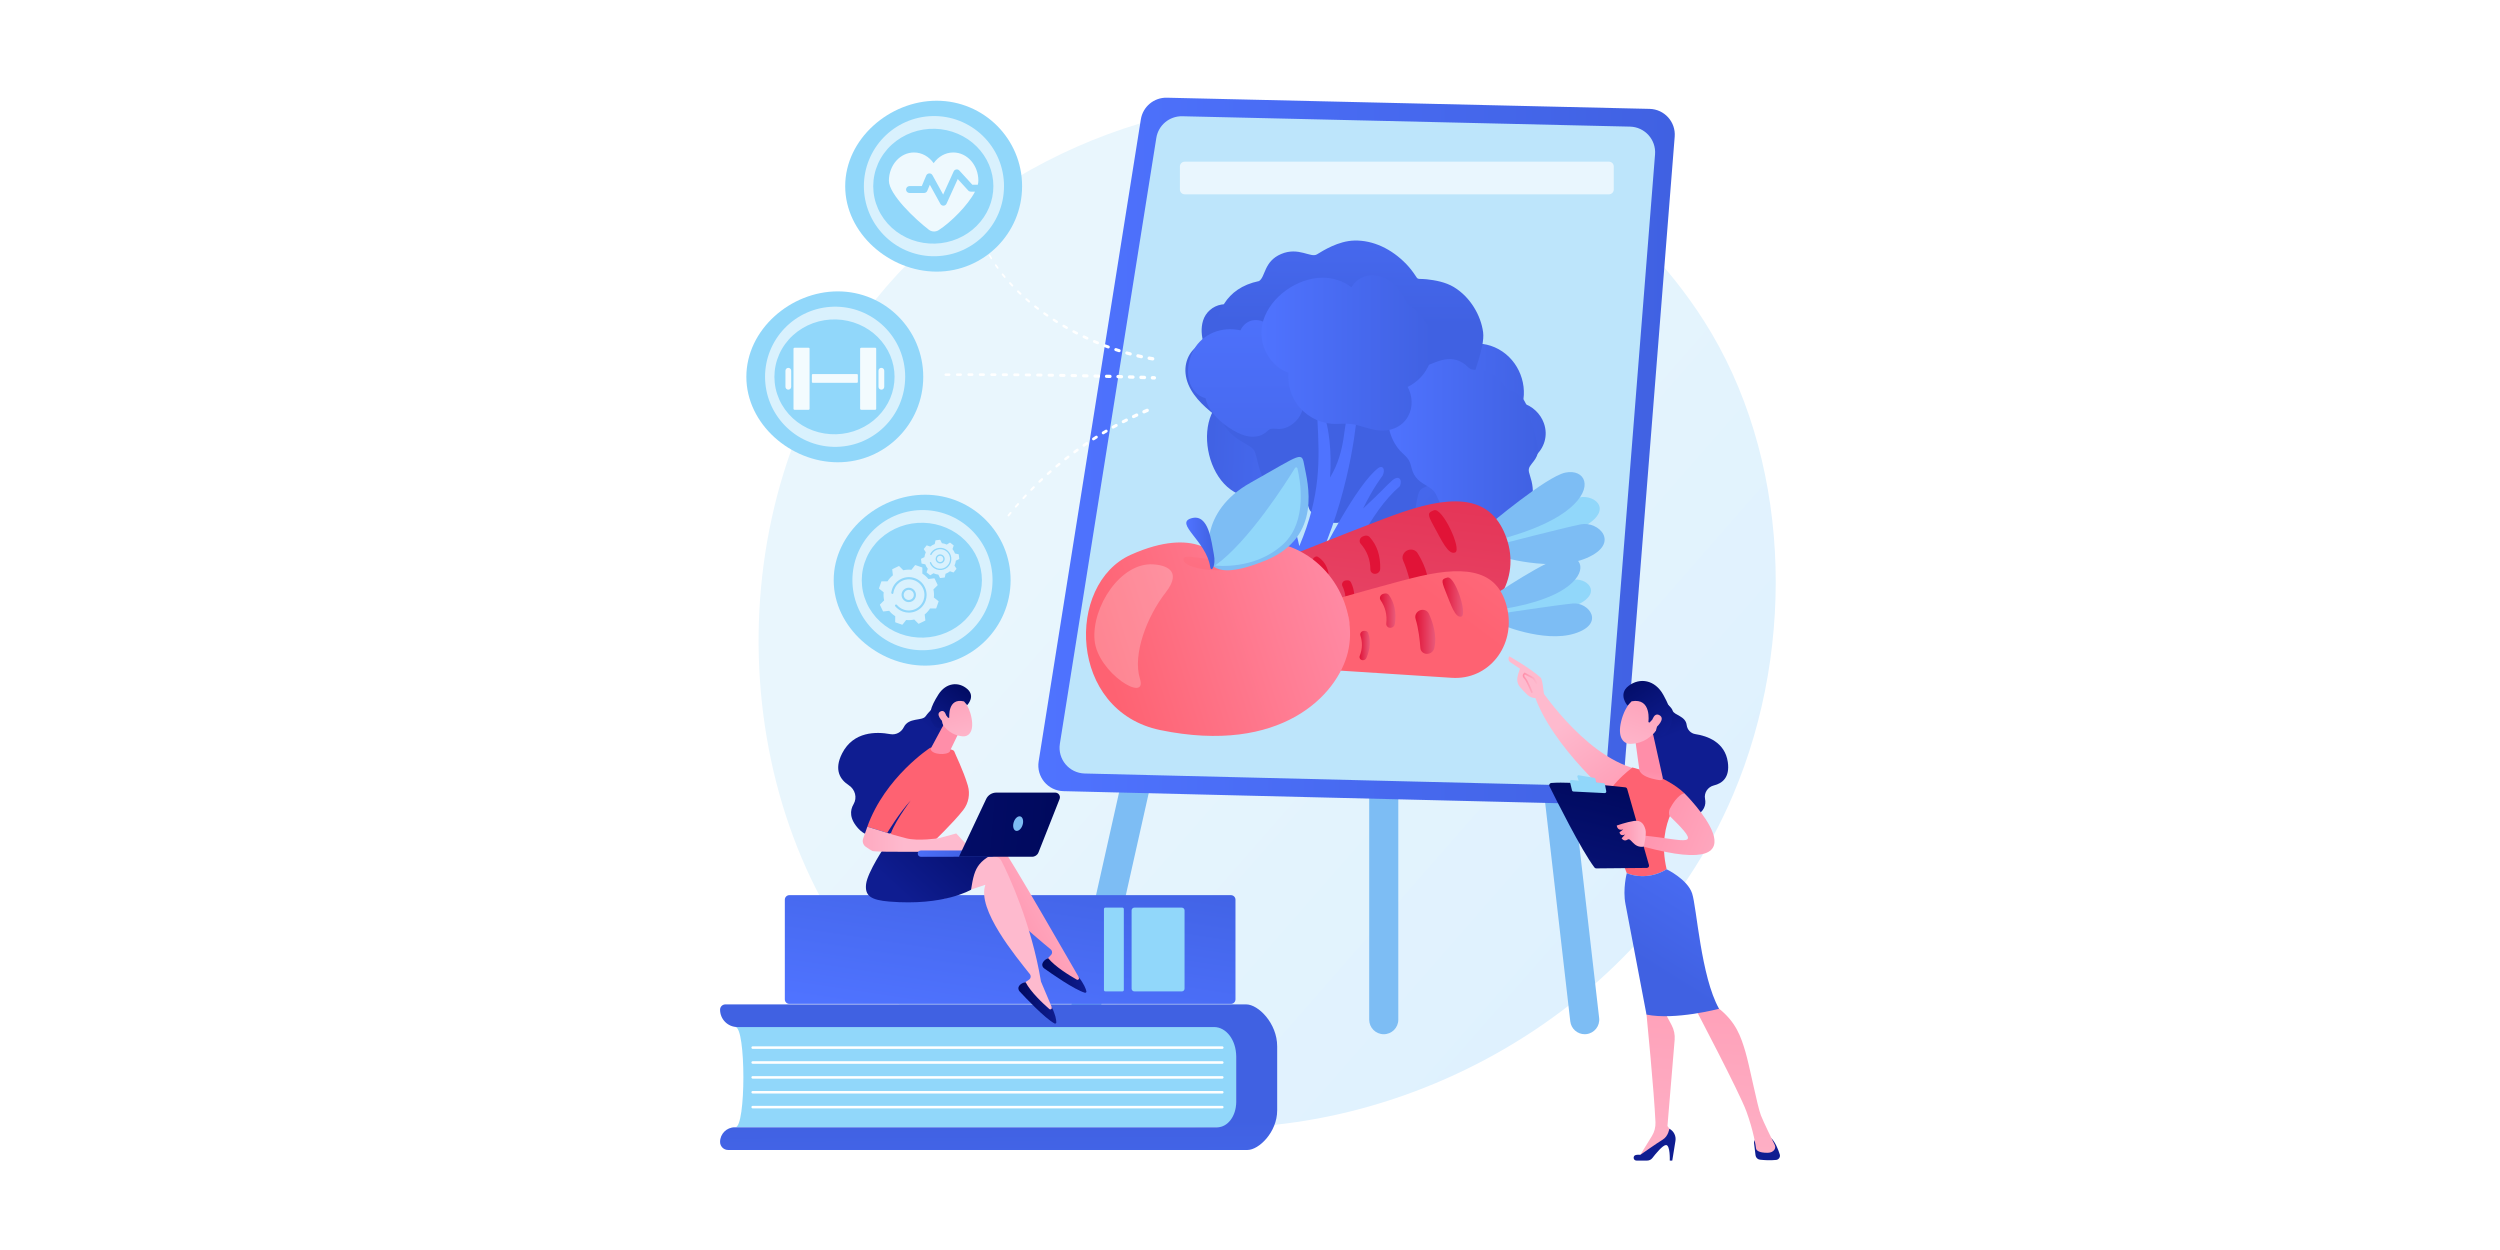 <?xml version="1.0" encoding="utf-8"?>
<!-- Generator: Adobe Illustrator 27.1.0, SVG Export Plug-In . SVG Version: 6.00 Build 0)  -->
<svg version="1.1" xmlns="http://www.w3.org/2000/svg" xmlns:xlink="http://www.w3.org/1999/xlink" x="0px" y="0px"
	 viewBox="0 0 1000 500" style="enable-background:new 0 0 1000 500;" xml:space="preserve">
<g id="Background">
	<g>
		<g>
			<rect x="0" style="fill:#FFFFFF;" width="1000" height="500"/>
		</g>
	</g>
</g>
<g id="Illustration">
	<g>
		<linearGradient id="SVGID_1_" gradientUnits="userSpaceOnUse" x1="745.148" y1="456.692" x2="439.711" y2="189.435">
			<stop  offset="0" style="stop-color:#DAEFFE"/>
			<stop  offset="1" style="stop-color:#E9F6FD"/>
		</linearGradient>
		<path style="fill:url(#SVGID_1_);" d="M693.24,317.89c-39.47,92.95-144.63,145.02-235.81,130.97
			c-14.84-2.29-55.52-9.09-91.53-41.21c-69.33-61.83-84.16-184.26-28.23-270.54c40.71-62.8,113.68-98.4,183.01-96.61
			c14.93,0.38,72.17,2.75,122.47,44.22c7.39,6.09,23.68,20.57,38.37,43.54C716,182.18,718.97,257.32,693.24,317.89z"/>
		<g>
			<g>
				<path style="fill:#7DBDF4;" d="M633.88,413.69c0.22,0,0.45-0.01,0.67-0.04c3.19-0.37,5.48-3.25,5.11-6.44l-36.5-317.67
					c-0.37-3.19-3.26-5.47-6.44-5.11c-3.19,0.37-5.48,3.25-5.11,6.44l36.5,317.67C628.45,411.5,630.96,413.69,633.88,413.69z"/>
				<path style="fill:#7DBDF4;" d="M433.21,413.69c2.66,0,5.06-1.84,5.67-4.54l71.23-317.67c0.7-3.13-1.27-6.24-4.4-6.95
					c-3.13-0.7-6.24,1.27-6.95,4.4L427.53,406.6c-0.7,3.13,1.27,6.24,4.4,6.95C432.36,413.64,432.79,413.69,433.21,413.69z"/>
				<path style="fill:#7DBDF4;" d="M553.5,413.69c3.21,0,5.82-2.6,5.82-5.82V251.1c0-3.21-2.6-5.82-5.82-5.82
					c-3.21,0-5.82,2.6-5.82,5.82v156.78C547.68,411.08,550.28,413.69,553.5,413.69z"/>
				
					<linearGradient id="SVGID_00000075842099293928616700000014652138982314173315_" gradientUnits="userSpaceOnUse" x1="415.334" y1="180.379" x2="669.913" y2="180.379">
					<stop  offset="0" style="stop-color:#4F73FF"/>
					<stop  offset="1" style="stop-color:#4061E2"/>
				</linearGradient>
				<path style="fill:url(#SVGID_00000075842099293928616700000014652138982314173315_);" d="M669.88,54.66L649.43,312.2
					c-0.43,5.45-5.05,9.61-10.51,9.47l-213.55-5.21c-6.23-0.15-10.89-5.76-9.91-11.91l40.88-256.8c0.81-5.09,5.25-8.79,10.4-8.67
					l193.11,4.47C665.77,43.7,670.35,48.77,669.88,54.66z"/>
				<path style="fill:#BDE5FB;" d="M652.01,50.65L472.93,46.5c-5.15-0.12-9.59,3.58-10.4,8.67l-38.58,242.32
					c-0.98,6.15,3.69,11.75,9.91,11.91l198.36,4.84c5.46,0.13,10.08-4.03,10.51-9.47l19.29-243.01
					C662.49,55.86,657.91,50.79,652.01,50.65z"/>
			</g>
			<g>
				<g>
					
						<linearGradient id="SVGID_00000183250885207304156640000005882545599360028568_" gradientUnits="userSpaceOnUse" x1="2179.229" y1="2445.587" x2="2186.439" y2="2516.959" gradientTransform="matrix(0.747 -0.665 0.665 0.747 -2718.357 -213.807)">
						<stop  offset="0" style="stop-color:#4F73FF"/>
						<stop  offset="1" style="stop-color:#4061E2"/>
					</linearGradient>
					<path style="fill:url(#SVGID_00000183250885207304156640000005882545599360028568_);" d="M598.37,190.09
						c-0.44-0.64-0.92-1.25-1.5-1.79c-0.57-0.54-1.25-0.99-1.77-1.58c-0.48-0.55-0.56-1.22-0.68-1.9c-0.13-0.77-0.31-1.5-0.63-2.24
						c-0.63-1.46-1.74-2.67-2.97-3.66c-2.27-1.82-5.23-2.85-8.02-3.09c-1.34-0.11-2.71-0.05-4,0.21c-1.41,0.29-2.81,1.02-4.3,0.93
						c-1.34-0.08-2.64-0.69-3.96-0.95c-1.48-0.29-2.91-0.06-4.23,0.54c-1.29,0.59-2.4,1.48-3.7,2.05c-1.13,0.5-2.31,0.36-3.54,0.18
						c-2.71-0.41-5.32-0.64-7.18,1.55c-0.86,1.01-1.4,2.32-2.66,2.89c-1.32,0.6-2.59,1.01-3.77,1.87c-4.21,3.09-5.6,9.07-3.6,14.19
						c0.12,0.31,0.36,0.54,0.64,0.7c-0.04,0.22-0.07,0.44-0.09,0.67c-0.21,2.54,0.87,5.18,2.7,7.06c2.12,2.17,4.79,3.24,7.6,3.96
						c0.69,0.17,1.44,0.35,2.01,0.82c0.58,0.48,0.91,1.22,1.21,1.88c0.63,1.4,1.18,2.8,2.36,3.85c1.09,0.98,2.43,1.56,3.78,2
						c1.63,0.53,3.29,1,4.93,1.49c1.65,0.5,3.3,1,4.95,1.49c1.4,0.41,2.85,0.8,4.29,0.79c1.54-0.01,2.88-0.45,4.03-1.41
						c0.61-0.51,1.13-1.2,1.85-1.55c0.64-0.31,1.4-0.34,2.11-0.41c2.98-0.29,5.56-1.64,7.33-3.99c0.73-0.97,1.05-2.57,2.02-3.31
						c0.58-0.45,1.44-0.55,2.12-0.83c0.62-0.26,1.19-0.62,1.72-1.03c2.45-1.87,3.02-4.79,3.24-7.81c0.22-3.07,0.32-6.27-0.47-9.35
						C599.85,192.84,599.26,191.38,598.37,190.09z"/>
					
						<linearGradient id="SVGID_00000047022124990520219970000017685767586437192832_" gradientUnits="userSpaceOnUse" x1="639.421" y1="262.476" x2="542.331" y2="183.88">
						<stop  offset="0" style="stop-color:#4F73FF"/>
						<stop  offset="1" style="stop-color:#4061E2"/>
					</linearGradient>
					<path style="fill:url(#SVGID_00000047022124990520219970000017685767586437192832_);" d="M474.21,149.31
						c0.61,6.32,5.17,11.29,9.92,15.25c2.75,2.3,5.65,4.05,9.19,3.62c2.92-0.35,5.89-1.21,8.57-2.31
						c5.43-2.23,10.32-6.28,12.18-12.07c0.48-1.5,0.8-3.09,0.81-4.71c0-0.22,0.02-0.48,0-0.72c0.52-0.06,1.32-0.26,1.36-0.27
						c2.07-0.53,3.41-2.06,3.95-3.97c0.48-0.38,0.74-1.11,0.3-1.83c-0.01-0.01-0.01-0.02-0.02-0.03c0-0.17,0-0.34-0.01-0.51
						c-0.04-0.91-0.76-1.67-1.59-2.05c-2.07-3.25-4.34-6.37-7.51-8.68c-1.78-1.3-3.68-2.21-5.75-2.84
						c-2.05-0.63-4.18-0.94-6.18-1.75c-2.17-0.88-3.7-2.69-5.75-3.79c-1.55-0.83-3.37-1.11-5.03-0.84c-3.5,0.57-6.43,3.11-7.45,6.5
						c-0.89,2.96-0.63,6.1,0.29,9.12C476.54,138.68,473.71,144.09,474.21,149.31z"/>
					
						<linearGradient id="SVGID_00000057119592958599563360000010581079528860660104_" gradientUnits="userSpaceOnUse" x1="552.553" y1="167.465" x2="618.281" y2="167.465">
						<stop  offset="0" style="stop-color:#4F73FF"/>
						<stop  offset="1" style="stop-color:#4061E2"/>
					</linearGradient>
					<path style="fill:url(#SVGID_00000057119592958599563360000010581079528860660104_);" d="M555.8,184.59
						c2.49,4.34,6.49,7.52,11.29,8.61c3.37,0.76,6.87,0.43,9.65-1.25c3.21,3.7,7.71,6.21,12.51,6.49c5.41,0.32,10.45-2.06,13.6-6.2
						c1.61-2.12,2.93-4.03,5.15-5.57c2.01-1.4,4.18-2.59,6.03-4.21c3.64-3.19,5.31-8.19,3.53-13.17c-1.4-3.92-4.66-6.89-8.48-8.02
						c2-8.64-2.37-18.53-11.23-22.37c-4-1.74-8.61-1.94-12.59-0.71c-5-2.13-10.49-2.7-14.88,0.56c-3.36,2.5-4.45,7-3.13,10.96
						c-3.85,0.61-7.32,2.83-9.69,5.84C551.75,162.91,550.77,175.81,555.8,184.59z"/>
					
						<linearGradient id="SVGID_00000038413802340246573960000005305910897182046087_" gradientUnits="userSpaceOnUse" x1="2185.639" y1="2462.167" x2="2134.563" y2="2412.247" gradientTransform="matrix(0.747 -0.665 0.665 0.747 -2718.357 -213.807)">
						<stop  offset="0" style="stop-color:#4F73FF"/>
						<stop  offset="1" style="stop-color:#4061E2"/>
					</linearGradient>
					<path style="fill:url(#SVGID_00000038413802340246573960000005305910897182046087_);" d="M489.63,193.49
						c3.25,3.49,7.61,5.54,12.19,5.42c3.22-0.08,6.31-1.21,8.43-3.44c3.75,2.72,8.4,4.02,12.81,3.16c4.96-0.97,8.97-4.38,10.86-9.02
						c0.97-2.37,1.72-4.47,3.37-6.43c1.5-1.78,3.18-3.41,4.48-5.36c2.55-3.85,2.91-8.93,0.15-13.18c-2.18-3.35-5.8-5.37-9.52-5.54
						c-0.19-8.57-6.42-16.83-15.31-18.36c-4.02-0.69-8.23,0.2-11.54,2.29c-5.01-0.82-10.1-0.07-13.32,4.02
						c-2.46,3.13-2.41,7.61-0.3,11.02c-3.34,1.48-5.96,4.37-7.41,7.75C480.96,174.1,483.05,186.43,489.63,193.49z"/>
					<g>
						
							<linearGradient id="SVGID_00000038409812086167246810000000718828957407579056_" gradientUnits="userSpaceOnUse" x1="542.529" y1="48.325" x2="542.015" y2="129.49">
							<stop  offset="0" style="stop-color:#4F73FF"/>
							<stop  offset="1" style="stop-color:#4061E2"/>
						</linearGradient>
						<path style="fill:url(#SVGID_00000038409812086167246810000000718828957407579056_);" d="M524.47,204.8
							c3.32,3.09,8.36,5.19,12,4.05c3.41,2.72,5.73,2.21,9.71,3.35c7.35,2.11,12.52,2.41,16.92-1.88c4.05-3.95,2.88-12.9,5.51-14.76
							c2.63-1.85,12.89-4.25,16.55-6.08c8.29-4.15,12.43-12.04,12.14-21.62c-0.23-7.53-7.09-13.71-7.88-15.59
							c-0.79-1.88,4.66-13.13,3.82-19.42c-0.88-6.63-5.07-14.01-11.7-18.02c-3.28-1.98-7.37-2.73-10.87-3.12
							c-0.99-0.11-1.92-0.1-2.89-0.15c-0.82-0.04-0.95-0.3-1.42-1.02c-1.11-1.71-2.37-3.37-3.83-4.89
							c-5.88-6.09-13.28-9.61-20.77-9.43c-6.42,0.15-12.47,4-14.98,5.53c-2.51,1.53-7.36-3.12-14.34-0.14
							c-6.98,2.98-6.2,9.21-8.84,10.82c-13.84,2.84-17.17,13.72-17.17,20.89c-0.01,8.98,4.75,11.7,5.47,13.16
							c0.75,2.95-3.06,6.16-4.3,8.17c-2.89,4.66-0.9,12.29,3.93,17.84c3.34,3.84,8.14,5.29,9.87,7.32
							c1.74,2.03,1.63,10.03,5.83,14.01c3.99,3.77,11.23,5.9,13.8,6.27S522.97,203.4,524.47,204.8z"/>
					</g>
					
						<linearGradient id="SVGID_00000135689295952387353180000010815587739306080388_" gradientUnits="userSpaceOnUse" x1="547.48" y1="189.969" x2="606.556" y2="110.345">
						<stop  offset="0" style="stop-color:#4F73FF"/>
						<stop  offset="1" style="stop-color:#4061E2"/>
					</linearGradient>
					<path style="fill:url(#SVGID_00000135689295952387353180000010815587739306080388_);" d="M559.96,194.48
						c-23.95,20.45-38.75,85.08-38.75,85.08l-24.66-15.04c29.74-37.42,10.92-62.42,10.39-72.89c-0.13-2.55,2.57-4.39,4.32,0.02
						c6.35,16.06,8.46,26.81,8.46,26.81c8.67-20.38,8.09-34.59,7.25-50.63c0,0,1.7-3.9,3.37,0.59c0.89,2.37,2.52,11.96,1.67,22.61
						c6.84-11.4,4.95-21.4,7.39-24.45c0.83-1.04,3.37-0.73,3.37-0.73s-1.81,26.96-14.3,56.09c0,0,14.23-28.36,22.89-34.76
						c1.62-1.16,2.9,0.31,1.72,3.03c0,0-3.83,4.88-7.86,13.22c7.65-7.09,8.89-8.79,11.59-11.2
						C559.53,189.84,561.08,191.78,559.96,194.48z"/>
					
						<linearGradient id="SVGID_00000079461793784500561140000016496500770293582749_" gradientUnits="userSpaceOnUse" x1="-5613.847" y1="2382.49" x2="-5534.738" y2="2472.235" gradientTransform="matrix(-0.747 0.665 0.665 0.747 -5277.106 2064.831)">
						<stop  offset="0" style="stop-color:#4F73FF"/>
						<stop  offset="1" style="stop-color:#4061E2"/>
					</linearGradient>
					<path style="fill:url(#SVGID_00000079461793784500561140000016496500770293582749_);" d="M493.18,172.07
						c2.26,1.33,4.81,2.48,7.39,2.61c1.34,0.07,2.67-0.1,3.88-0.6c0.65-0.26,1.23-0.64,1.79-1.05c0.59-0.43,1.22-1.22,1.94-1.43
						c1.25-0.37,2.92,0.17,4.26-0.03c1.16-0.18,2.32-0.58,3.33-1.14c2.36-1.32,4.19-3.44,5.08-6.04c0.44-1.3,0.49-2.65,0.51-4.04
						c0.02-1.46,1.29-1.65,2.18-2.59c2.16-2.26,2.35-5.72,1.92-8.82c-0.6-4.34-3.25-9.74-7.61-11.31c-0.25-3.15-3.06-5.98-6.2-6.78
						c-1.27-0.32-2.57-0.43-3.87-0.37c-1.55-1.63-3.68-2.62-5.99-2.44c-2.51,0.19-4.63,1.86-5.6,4.1
						c-7.41-1.66-15.06,1.28-18.71,7.8c-1.97,3.53-2.87,8-1.86,12.18c0.83,3.42,3.33,6.42,6.6,7.16
						C483.36,164.77,488.48,169.29,493.18,172.07z"/>
					
						<linearGradient id="SVGID_00000060752689968185287770000014370609609454420131_" gradientUnits="userSpaceOnUse" x1="555.307" y1="177.557" x2="615.194" y2="177.557">
						<stop  offset="0" style="stop-color:#4F73FF"/>
						<stop  offset="1" style="stop-color:#4061E2"/>
					</linearGradient>
					<path style="fill:url(#SVGID_00000060752689968185287770000014370609609454420131_);" d="M561.93,153.68
						c-0.37,0.75-0.68,1.53-0.86,2.37c-0.18,0.84-0.21,1.75-0.49,2.55c-0.26,0.75-0.87,1.15-1.48,1.59c-0.69,0.5-1.31,1.03-1.85,1.7
						c-1.07,1.33-1.6,3.03-1.82,4.76c-0.42,3.18,0.39,6.68,1.88,9.64c0.72,1.42,1.63,2.79,2.7,3.98c1.16,1.3,2.77,2.39,3.6,3.95
						c0.75,1.4,0.94,3.02,1.5,4.49c0.63,1.65,1.75,3,3.17,4.06c1.39,1.04,2.98,1.75,4.36,2.81c1.2,0.92,1.8,2.19,2.38,3.53
						c1.27,2.96,2.66,5.73,6.02,6.6c1.55,0.4,3.19,0.33,4.55,1.35c1.42,1.06,2.62,2.17,4.22,2.96c5.72,2.84,12.58,1.44,16.47-3.01
						c0.24-0.27,0.32-0.62,0.3-0.99c0.24-0.06,0.49-0.13,0.72-0.22c2.68-0.98,4.66-3.33,5.41-6.08c0.87-3.19,0.28-6.42-0.76-9.62
						c-0.25-0.78-0.54-1.63-0.42-2.44c0.12-0.82,0.66-1.5,1.14-2.12c1.01-1.3,2.07-2.53,2.4-4.23c0.3-1.57,0.06-3.22-0.34-4.81
						c-0.48-1.92-1.04-3.83-1.57-5.74c-0.53-1.92-1.05-3.84-1.58-5.75c-0.45-1.62-0.98-3.29-1.88-4.75
						c-0.96-1.57-2.24-2.73-3.92-3.45c-0.89-0.38-1.9-0.59-2.71-1.16c-0.71-0.5-1.21-1.27-1.72-1.97c-2.14-2.9-5.1-4.9-8.56-5.61
						c-1.43-0.29-3.23,0.13-4.58-0.5c-0.82-0.38-1.44-1.21-2.15-1.77c-0.65-0.51-1.37-0.92-2.1-1.27c-3.4-1.62-6.68-0.82-9.85,0.38
						c-3.22,1.22-6.49,2.63-9.09,4.88C563.76,150.88,562.67,152.17,561.93,153.68z"/>
					
						<linearGradient id="SVGID_00000005963961287851548130000014883868898035176076_" gradientUnits="userSpaceOnUse" x1="504.571" y1="141.177" x2="573.102" y2="141.177">
						<stop  offset="0" style="stop-color:#4F73FF"/>
						<stop  offset="1" style="stop-color:#4061E2"/>
					</linearGradient>
					<path style="fill:url(#SVGID_00000005963961287851548130000014883868898035176076_);" d="M505.35,128.11
						c-1.46,4.69-0.89,9.82,1.87,14.24c1.94,3.1,4.82,5.61,8.18,6.72c-0.42,4.84,1.03,9.94,4.4,13.85c3.81,4.41,9.4,6.82,14.93,6.65
						c2.83-0.09,5.28-0.27,8.11,0.47c2.57,0.68,5.11,1.61,7.73,2.02c5.16,0.81,10.24-1.06,12.71-5.61
						c1.95-3.58,1.78-7.99-0.21-11.68c8.1-3.93,12.39-13.6,8.7-22.93c-1.67-4.22-4.96-7.93-8.89-10.24
						c-2.12-5.24-5.8-9.87-11.57-11.21c-4.43-1.03-8.68,0.98-10.72,4.52c-3.35-2.6-7.64-3.89-11.72-3.84
						C518.88,111.21,508.3,118.63,505.35,128.11z"/>
					
						<linearGradient id="SVGID_00000132776983785851936530000016373072325390928281_" gradientUnits="userSpaceOnUse" x1="2086.93" y1="2483.965" x2="2085.945" y2="2545.316" gradientTransform="matrix(0.747 -0.665 0.665 0.747 -2718.357 -213.807)">
						<stop  offset="0" style="stop-color:#41A345"/>
						<stop  offset="1" style="stop-color:#204F20"/>
					</linearGradient>
					<path style="fill:url(#SVGID_00000132776983785851936530000016373072325390928281_);" d="M496.55,264.52
						c3.12-2.78,24.83,6.72,24.66,15.04C521.04,287.88,490.4,270,496.55,264.52z"/>
				</g>
				<g>
					<path style="fill:#91D7FA;" d="M595.68,213.07c0,0,28.9-11.28,34.91-13.75c6.01-2.46,15.66,3.99,3.36,11.1
						c-12.3,7.11-34.53,8.63-34.53,8.63L595.68,213.07z"/>
					<path style="fill:#7DBDF4;" d="M599.54,217.83c0,0,25.65-6.65,32.76-8.09c7.11-1.44,16.14,7.5,2.41,13.45
						c-13.73,5.95-35.5-0.78-35.5-0.78L599.54,217.83z"/>
					<path style="fill:#7DBDF4;" d="M595.26,210.27c0,0,23.21-19.65,30.89-21.23c7.69-1.58,11.83,5.82,1.68,14.33
						c-10.15,8.51-29.57,12.78-29.57,12.78L595.26,210.27z"/>
					
						<linearGradient id="SVGID_00000052072962591444234450000000583574790389596843_" gradientUnits="userSpaceOnUse" x1="544.596" y1="79.704" x2="514.802" y2="317.548">
						<stop  offset="0" style="stop-color:#E11337"/>
						<stop  offset="1" style="stop-color:#E95A7A"/>
					</linearGradient>
					<path style="fill:url(#SVGID_00000052072962591444234450000000583574790389596843_);" d="M446.43,250.75
						c-2.27,0.94-1.69,4.11,0.74,4.01c31.93-1.38,119.5-5.16,133.57-5.66c17.27-0.62,27.61-17.58,21.86-33.87
						c-5.75-16.29-19.61-17.84-41.48-10.44C543.61,210.72,473.63,239.51,446.43,250.75z"/>
					
						<linearGradient id="SVGID_00000110473069209618857260000001794815999807339409_" gradientUnits="userSpaceOnUse" x1="1019.945" y1="905.573" x2="1040.493" y2="824.924" gradientTransform="matrix(1 0.022 -0.022 1 -289.069 -1195.899)">
						<stop  offset="0" style="stop-color:#E11337"/>
						<stop  offset="1" style="stop-color:#E95A7A"/>
					</linearGradient>
					<path style="fill:url(#SVGID_00000110473069209618857260000001794815999807339409_);" d="M573.56,204.12
						c-2.41,1-2.88,1.21,0.04,6.48c2.92,5.27,5.7,11.57,8.48,10.38C584.86,219.81,576.93,202.72,573.56,204.12z"/>
					
						<linearGradient id="SVGID_00000081638121682334926540000008578268556533768352_" gradientUnits="userSpaceOnUse" x1="1035.023" y1="878.743" x2="1055.571" y2="798.093" gradientTransform="matrix(1 -4.100000e-03 4.100000e-03 1 -334.349 -1196.291)">
						<stop  offset="0" style="stop-color:#E11337"/>
						<stop  offset="1" style="stop-color:#E95A7A"/>
					</linearGradient>
					<path style="fill:url(#SVGID_00000081638121682334926540000008578268556533768352_);" d="M566.98,221.18
						c1.79,2.83,5.15,9.13,4.37,15.45c-0.2,1.58-1.62,2.82-3.27,2.88l0,0c-1.53,0.05-2.81-0.93-3.08-2.35
						c-0.59-3.12-1.82-8.63-3.75-12.93c-0.86-1.91,0.58-4.17,2.8-4.4h0C565.24,219.71,566.38,220.23,566.98,221.18z"/>
					
						<linearGradient id="SVGID_00000070078786348804820370000000385420401085542580_" gradientUnits="userSpaceOnUse" x1="1016.088" y1="873.92" x2="1036.636" y2="793.27" gradientTransform="matrix(1 -4.100000e-03 4.100000e-03 1 -334.349 -1196.291)">
						<stop  offset="0" style="stop-color:#E11337"/>
						<stop  offset="1" style="stop-color:#E95A7A"/>
					</linearGradient>
					<path style="fill:url(#SVGID_00000070078786348804820370000000385420401085542580_);" d="M545.24,214.53l0.57-0.19
						c0.75-0.25,1.56-0.06,2.05,0.49c2.89,3.19,4.38,7.39,4.22,12.78c-0.03,0.88-0.68,1.66-1.59,1.87l-0.06,0.01
						c-1.19,0.27-2.27-0.55-2.28-1.7c-0.02-4.09-1.41-7.46-3.87-10.28C543.43,216.53,543.92,214.98,545.24,214.53z"/>
					
						<linearGradient id="SVGID_00000034052579348563053920000014248929782698720954_" gradientUnits="userSpaceOnUse" x1="758.354" y1="1144.009" x2="778.903" y2="1063.355" gradientTransform="matrix(0.968 0.249 -0.249 0.968 116.918 -1107.918)">
						<stop  offset="0" style="stop-color:#E11337"/>
						<stop  offset="1" style="stop-color:#E95A7A"/>
					</linearGradient>
					<path style="fill:url(#SVGID_00000034052579348563053920000014248929782698720954_);" d="M538.36,232.16l0.5-0.04
						c0.65-0.06,1.25,0.27,1.52,0.82c1.58,3.19,1.84,6.93,0.52,11.31c-0.22,0.71-0.91,1.22-1.67,1.21l-0.05,0
						c-1.01-0.02-1.68-0.91-1.43-1.85c0.89-3.35,0.53-6.39-0.8-9.19C536.49,233.43,537.22,232.26,538.36,232.16z"/>
					
						<linearGradient id="SVGID_00000136404973795280536190000016090179976298554500_" gradientUnits="userSpaceOnUse" x1="1162.308" y1="696.696" x2="1182.855" y2="616.048" gradientTransform="matrix(0.968 -0.252 0.252 0.968 -777.373 -1181.825)">
						<stop  offset="0" style="stop-color:#E11337"/>
						<stop  offset="1" style="stop-color:#E95A7A"/>
					</linearGradient>
					<path style="fill:url(#SVGID_00000136404973795280536190000016090179976298554500_);" d="M525.72,222.95l0.29-0.18
						c0.38-0.24,0.85-0.24,1.2-0.01c2.05,1.32,3.49,3.37,4.18,6.27c0.11,0.47-0.14,0.98-0.6,1.21l-0.03,0.02
						c-0.62,0.3-1.33,0.01-1.5-0.61c-0.61-2.18-1.86-3.8-3.63-4.98C525.01,224.26,525.06,223.36,525.72,222.95z"/>
					
						<linearGradient id="SVGID_00000098936260945832400870000016376491962362620060_" gradientUnits="userSpaceOnUse" x1="746.346" y1="1197.36" x2="734.808" y2="1225.026" gradientTransform="matrix(0.975 0.221 -0.221 0.975 65.824 -1108.939)">
						<stop  offset="0" style="stop-color:#FF8EA9"/>
						<stop  offset="1" style="stop-color:#FE6272"/>
					</linearGradient>
					<path style="fill:url(#SVGID_00000098936260945832400870000016376491962362620060_);" d="M517.46,232.41l0.53-0.06
						c0.7-0.08,1.35,0.25,1.66,0.83c1.81,3.36,2.2,7.35,0.93,12.07c-0.21,0.77-0.93,1.33-1.75,1.34l-0.06,0
						c-1.08,0.01-1.83-0.92-1.59-1.94c0.84-3.61,0.36-6.85-1.16-9.8C515.49,233.82,516.23,232.55,517.46,232.41z"/>
					
						<linearGradient id="SVGID_00000147924996216559262850000011013872479330916263_" gradientUnits="userSpaceOnUse" x1="836.223" y1="1424.293" x2="827.842" y2="1444.39" gradientTransform="matrix(1 -4.100000e-03 4.100000e-03 1 -334.349 -1196.291)">
						<stop  offset="0" style="stop-color:#FF8EA9"/>
						<stop  offset="1" style="stop-color:#FE6272"/>
					</linearGradient>
					<path style="fill:url(#SVGID_00000147924996216559262850000011013872479330916263_);" d="M502.72,233.4
						c0.89,1.41,2.58,4.57,2.18,7.72c-0.1,0.79-0.81,1.41-1.63,1.44l0,0c-0.76,0.02-1.41-0.47-1.54-1.17
						c-0.3-1.56-0.91-4.31-1.87-6.46c-0.43-0.96,0.29-2.08,1.4-2.2l0,0C501.85,232.67,502.42,232.92,502.72,233.4z"/>
					
						<linearGradient id="SVGID_00000015318083934513685040000015114682786826604436_" gradientUnits="userSpaceOnUse" x1="816.686" y1="1431.709" x2="808.304" y2="1451.806" gradientTransform="matrix(1 -4.100000e-03 4.100000e-03 1 -334.349 -1196.291)">
						<stop  offset="0" style="stop-color:#FF8EA9"/>
						<stop  offset="1" style="stop-color:#FE6272"/>
					</linearGradient>
					<path style="fill:url(#SVGID_00000015318083934513685040000015114682786826604436_);" d="M483.22,240.9
						c0.89,1.41,2.58,4.57,2.18,7.72c-0.1,0.79-0.81,1.41-1.63,1.44l0,0c-0.76,0.02-1.41-0.47-1.54-1.17
						c-0.3-1.56-0.91-4.31-1.87-6.46c-0.43-0.96,0.29-2.08,1.4-2.2h0C482.35,240.16,482.91,240.42,483.22,240.9z"/>
					
						<linearGradient id="SVGID_00000121247795529429040880000011749719344271905940_" gradientUnits="userSpaceOnUse" x1="825.207" y1="1437.972" x2="820.476" y2="1449.315" gradientTransform="matrix(1 -4.100000e-03 4.100000e-03 1 -334.349 -1196.291)">
						<stop  offset="0" style="stop-color:#FF8EA9"/>
						<stop  offset="1" style="stop-color:#FE6272"/>
					</linearGradient>
					<path style="fill:url(#SVGID_00000121247795529429040880000011749719344271905940_);" d="M493.94,243.28
						c0.5,0.8,1.45,2.58,1.23,4.36c-0.06,0.45-0.46,0.8-0.92,0.81l0,0c-0.43,0.01-0.79-0.26-0.87-0.66
						c-0.17-0.88-0.51-2.44-1.06-3.65c-0.24-0.54,0.16-1.18,0.79-1.24l0,0C493.45,242.87,493.77,243.01,493.94,243.28z"/>
				</g>
				<g>
					<path style="fill:#91D7FA;" d="M597.15,240.91c0,0,26.15-7.22,31.6-8.82c5.45-1.6,13.14,4.95,1.78,10.04
						c-11.37,5.09-30.75,4.36-30.75,4.36L597.15,240.91z"/>
					<path style="fill:#7DBDF4;" d="M600,245.45c0,0,22.87-3.46,29.16-4.06c6.29-0.6,13.2,8.07,0.72,12.01
						c-12.48,3.95-30.63-3.98-30.63-3.98L600,245.45z"/>
					<path style="fill:#7DBDF4;" d="M597.07,238.43c0,0,22.07-15.07,28.88-15.74c6.81-0.67,9.64,6.2,0,12.72s-26.88,8.46-26.88,8.46
						L597.07,238.43z"/>
					
						<linearGradient id="SVGID_00000179623448718883295540000002786662821368283814_" gradientUnits="userSpaceOnUse" x1="655.966" y1="95.464" x2="556.821" y2="227.486">
						<stop  offset="0" style="stop-color:#FF8EA9"/>
						<stop  offset="1" style="stop-color:#FE6272"/>
					</linearGradient>
					<path style="fill:url(#SVGID_00000179623448718883295540000002786662821368283814_);" d="M464.19,260.13
						c-2.06,0.61-1.88,3.45,0.23,3.58c27.77,1.75,103.91,6.55,116.14,7.41c15,1.06,25.67-12.85,22.35-27.67
						c-3.32-14.81-15.16-17.46-34.83-12.99C552.33,234.04,488.87,252.79,464.19,260.13z"/>
					
						<linearGradient id="SVGID_00000176726165037384191320000003409360230984369070_" gradientUnits="userSpaceOnUse" x1="577.011" y1="238.832" x2="585.255" y2="238.832">
						<stop  offset="0" style="stop-color:#E11337"/>
						<stop  offset="1" style="stop-color:#E95A7A"/>
					</linearGradient>
					<path style="fill:url(#SVGID_00000176726165037384191320000003409360230984369070_);" d="M578.91,231.03
						c-2.19,0.66-2.61,0.8-0.62,5.69s3.76,10.67,6.28,9.89S581.98,230.11,578.91,231.03z"/>
					
						<linearGradient id="SVGID_00000150787181501224092890000006691481967138896544_" gradientUnits="userSpaceOnUse" x1="566.107" y1="252.732" x2="574.103" y2="252.732">
						<stop  offset="0" style="stop-color:#E11337"/>
						<stop  offset="1" style="stop-color:#E95A7A"/>
					</linearGradient>
					<path style="fill:url(#SVGID_00000150787181501224092890000006691481967138896544_);" d="M571.49,245.37
						c1.26,2.64,3.53,8.48,2.21,13.95c-0.33,1.37-1.68,2.33-3.12,2.22l0,0c-1.32-0.1-2.34-1.08-2.43-2.34
						c-0.2-2.79-0.7-7.73-1.93-11.68c-0.55-1.75,0.92-3.6,2.87-3.6h0C570.14,243.92,571.07,244.48,571.49,245.37z"/>
					
						<linearGradient id="SVGID_00000170988274154651411970000002960882005435158411_" gradientUnits="userSpaceOnUse" x1="551.965" y1="244.248" x2="558.178" y2="244.248">
						<stop  offset="0" style="stop-color:#E11337"/>
						<stop  offset="1" style="stop-color:#E95A7A"/>
					</linearGradient>
					<path style="fill:url(#SVGID_00000170988274154651411970000002960882005435158411_);" d="M553.35,237.53l0.51-0.12
						c0.67-0.15,1.35,0.09,1.73,0.62c2.17,3.06,3.04,6.88,2.35,11.59c-0.11,0.77-0.76,1.39-1.56,1.49l-0.06,0.01
						c-1.06,0.13-1.91-0.69-1.8-1.7c0.4-3.58-0.46-6.67-2.3-9.37C551.59,239.11,552.17,237.8,553.35,237.53z"/>
					
						<linearGradient id="SVGID_00000088839211521312469410000008352484026635913604_" gradientUnits="userSpaceOnUse" x1="543.83" y1="258.216" x2="547.952" y2="258.216">
						<stop  offset="0" style="stop-color:#E11337"/>
						<stop  offset="1" style="stop-color:#E95A7A"/>
					</linearGradient>
					<path style="fill:url(#SVGID_00000088839211521312469410000008352484026635913604_);" d="M545.62,252.35l0.43,0.01
						c0.57,0.01,1.05,0.35,1.23,0.86c1.05,2.95,0.89,6.24-0.7,9.96c-0.26,0.61-0.91,0.98-1.57,0.9l-0.05-0.01
						c-0.87-0.11-1.36-0.95-1.05-1.76c1.11-2.85,1.11-5.55,0.24-8.13C543.87,253.29,544.62,252.33,545.62,252.35z"/>
					
						<linearGradient id="SVGID_00000071531056658364613160000002945909066558187958_" gradientUnits="userSpaceOnUse" x1="1048.26" y1="1847.658" x2="1042.102" y2="1862.425" gradientTransform="matrix(0.99 -0.143 0.143 0.99 -762.513 -1441.842)">
						<stop  offset="0" style="stop-color:#FF8EA9"/>
						<stop  offset="1" style="stop-color:#FE6272"/>
					</linearGradient>
					<path style="fill:url(#SVGID_00000071531056658364613160000002945909066558187958_);" d="M535.61,243.1l0.27-0.13
						c0.35-0.17,0.76-0.13,1.04,0.1c1.64,1.35,2.68,3.27,2.98,5.88c0.05,0.42-0.22,0.84-0.64,1l-0.03,0.01
						c-0.56,0.21-1.15-0.11-1.24-0.67c-0.3-1.97-1.23-3.5-2.63-4.7C534.87,244.18,535,243.4,535.61,243.1z"/>
					
						<linearGradient id="SVGID_00000154405484006600558450000002621837770435664569_" gradientUnits="userSpaceOnUse" x1="942.184" y1="1282.832" x2="931.977" y2="1307.307" gradientTransform="matrix(0.945 0.327 -0.327 0.945 68.008 -1276.329)">
						<stop  offset="0" style="stop-color:#FF8EA9"/>
						<stop  offset="1" style="stop-color:#FE6272"/>
					</linearGradient>
					<path style="fill:url(#SVGID_00000154405484006600558450000002621837770435664569_);" d="M527.51,250.62l0.47,0
						c0.61-0.01,1.14,0.34,1.35,0.88c1.22,3.12,1.16,6.65-0.42,10.67c-0.26,0.65-0.94,1.08-1.65,1.01l-0.05,0
						c-0.94-0.09-1.49-0.97-1.18-1.85c1.09-3.08,1-5.97-0.01-8.7C525.66,251.68,526.43,250.63,527.51,250.62z"/>
					
						<linearGradient id="SVGID_00000044169913285870510780000004858547705937543601_" gradientUnits="userSpaceOnUse" x1="1011.2" y1="1552.09" x2="1003.788" y2="1569.863" gradientTransform="matrix(0.994 0.106 -0.106 0.994 -320.553 -1407.882)">
						<stop  offset="0" style="stop-color:#FF8EA9"/>
						<stop  offset="1" style="stop-color:#FE6272"/>
					</linearGradient>
					<path style="fill:url(#SVGID_00000044169913285870510780000004858547705937543601_);" d="M514.66,250.13
						c0.63,1.32,1.77,4.24,1.11,6.97c-0.16,0.68-0.84,1.16-1.56,1.11l0,0c-0.66-0.05-1.17-0.54-1.21-1.17
						c-0.1-1.39-0.35-3.87-0.96-5.84c-0.27-0.88,0.46-1.8,1.43-1.8l0,0C513.98,249.41,514.45,249.69,514.66,250.13z"/>
					
						<linearGradient id="SVGID_00000039816434207613871950000010247858215217369790_" gradientUnits="userSpaceOnUse" x1="994.167" y1="1558.702" x2="986.755" y2="1576.475" gradientTransform="matrix(0.994 0.106 -0.106 0.994 -320.553 -1407.882)">
						<stop  offset="0" style="stop-color:#FF8EA9"/>
						<stop  offset="1" style="stop-color:#FE6272"/>
					</linearGradient>
					<path style="fill:url(#SVGID_00000039816434207613871950000010247858215217369790_);" d="M497.02,254.9
						c0.63,1.32,1.77,4.24,1.11,6.97c-0.16,0.68-0.84,1.16-1.56,1.11l0,0c-0.66-0.05-1.17-0.54-1.21-1.17
						c-0.1-1.39-0.35-3.87-0.96-5.84c-0.27-0.88,0.46-1.8,1.43-1.8h0C496.34,254.17,496.81,254.45,497.02,254.9z"/>
					
						<linearGradient id="SVGID_00000079470311537443362960000008957338493785564048_" gradientUnits="userSpaceOnUse" x1="1001.547" y1="1564.202" x2="997.363" y2="1574.233" gradientTransform="matrix(0.994 0.106 -0.106 0.994 -320.553 -1407.882)">
						<stop  offset="0" style="stop-color:#FF8EA9"/>
						<stop  offset="1" style="stop-color:#FE6272"/>
					</linearGradient>
					<path style="fill:url(#SVGID_00000079470311537443362960000008957338493785564048_);" d="M506.05,257.98
						c0.36,0.75,1,2.39,0.62,3.94c-0.09,0.39-0.48,0.66-0.88,0.63l0,0c-0.37-0.03-0.66-0.3-0.69-0.66c-0.06-0.79-0.2-2.18-0.54-3.3
						c-0.15-0.49,0.26-1.02,0.81-1.01l0,0C505.67,257.57,505.93,257.73,506.05,257.98z"/>
				</g>
				<g>
					
						<linearGradient id="SVGID_00000073682032320558167680000003232137771722732189_" gradientUnits="userSpaceOnUse" x1="547.402" y1="235.149" x2="442.607" y2="268.026">
						<stop  offset="0" style="stop-color:#FF8EA9"/>
						<stop  offset="1" style="stop-color:#FE6272"/>
					</linearGradient>
					<path style="fill:url(#SVGID_00000073682032320558167680000003232137771722732189_);" d="M494.64,217.95
						c-4.79,1.79-10.06,1.84-14.91,0.21c-5.39-1.81-14.15-2.19-27.41,3.75c-26.01,11.66-25.09,62.52,11.83,70.13
						c48.22,9.93,70.83-13.95,75-31.13s-6.85-39.03-28.25-43.7C503.89,215.69,498.5,216.51,494.64,217.95z"/>
					<path style="opacity:0.23;fill:#FFFFFF;" d="M461.32,225.74c4.24,0.27,12.13,2.08,4.89,11.34
						c-7.24,9.26-13.31,24.55-10.22,34.46c3.09,9.91-17.02-2.34-18.17-15.52C436.68,242.83,448.16,224.89,461.32,225.74z"/>
					
						<linearGradient id="SVGID_00000137843732166711204670000008916205064959376801_" gradientUnits="userSpaceOnUse" x1="512.316" y1="163.985" x2="473.788" y2="255.938">
						<stop  offset="0" style="stop-color:#FF8EA9"/>
						<stop  offset="1" style="stop-color:#FE6272"/>
					</linearGradient>
					<path style="fill:url(#SVGID_00000137843732166711204670000008916205064959376801_);" d="M501.14,223.75
						c0,2.41-6.21,4.36-13.88,4.36s-13.88-1.95-13.88-4.36c0-2.41,6.21,0,13.88,0S501.14,221.34,501.14,223.75z"/>
					<path style="fill:#7DBDF4;" d="M483.66,223.16c0,0-4.42-18.33,16.52-30.06c20.94-11.73,20.46-12.79,21.61-6.59
						c1.14,6.21,7.46,28.2-15.48,37.65C483.37,233.61,483.66,223.16,483.66,223.16z"/>
					<path style="fill:#91D7FA;" d="M518.01,187.19c-3.28,5.35-18.54,29.48-31.96,39.02c0,0,15.92,2.05,27.34-8.64
						c9.77-9.14,6.68-25.65,5.58-30.23C518.86,186.88,518.26,186.79,518.01,187.19z"/>
					
						<linearGradient id="SVGID_00000181066958113902033140000015982472981924627873_" gradientUnits="userSpaceOnUse" x1="474.517" y1="217.376" x2="485.794" y2="217.376">
						<stop  offset="0" style="stop-color:#4F73FF"/>
						<stop  offset="1" style="stop-color:#4061E2"/>
					</linearGradient>
					<path style="fill:url(#SVGID_00000181066958113902033140000015982472981924627873_);" d="M484.08,226.76
						c0.35,2.44,2.43-0.25,1.45-5.1c-0.97-4.85-1.97-16.37-8.97-14.36C469.57,209.32,482.6,216.47,484.08,226.76z"/>
				</g>
			</g>
			<path style="opacity:0.67;fill:#FFFFFF;" d="M643.57,77.73H473.89c-1.07,0-1.93-0.86-1.93-1.93v-9.2c0-1.07,0.86-1.93,1.93-1.93
				h169.68c1.07,0,1.93,0.86,1.93,1.93v9.2C645.5,76.87,644.63,77.73,643.57,77.73z"/>
		</g>
		<g>
			<g>
				<g>
					<path style="fill:#91D7FA;" d="M294.14,450.91l200.34,0v-40.1l-200.34,0C298.42,410.81,298.42,450.91,294.14,450.91z"/>
					
						<linearGradient id="SVGID_00000118366366457859251290000007744667168755155102_" gradientUnits="userSpaceOnUse" x1="399.838" y1="527.191" x2="399.495" y2="448.423">
						<stop  offset="0" style="stop-color:#4F73FF"/>
						<stop  offset="1" style="stop-color:#4061E2"/>
					</linearGradient>
					<path style="fill:url(#SVGID_00000118366366457859251290000007744667168755155102_);" d="M494.47,440.88v-18.35
						c0-6.47-3.96-11.71-8.84-11.71H294.98c-3.84,0-6.95-3.11-6.95-6.95v0c0-1.17,0.95-2.11,2.11-2.11H498.5
						c4.78,0,12.37,7.51,12.37,16.78v25.63c0,8.74-7.37,15.82-11.87,15.82H291.24c-1.77,0-3.21-1.44-3.21-3.21
						c0-3.24,2.62-5.86,5.86-5.86H486.9C491.08,450.91,494.47,446.42,494.47,440.88z"/>
				</g>
				<path style="fill:#FFFFFF;" d="M488.92,419.55H301.07c-0.28,0-0.51-0.23-0.51-0.51s0.23-0.51,0.51-0.51h187.84
					c0.28,0,0.51,0.23,0.51,0.51S489.2,419.55,488.92,419.55z"/>
				<path style="fill:#FFFFFF;" d="M488.92,425.51H301.07c-0.28,0-0.51-0.23-0.51-0.51c0-0.28,0.23-0.51,0.51-0.51h187.84
					c0.28,0,0.51,0.23,0.51,0.51C489.43,425.28,489.2,425.51,488.92,425.51z"/>
				<path style="fill:#FFFFFF;" d="M488.92,431.46H301.07c-0.28,0-0.51-0.23-0.51-0.51c0-0.28,0.23-0.51,0.51-0.51h187.84
					c0.28,0,0.51,0.23,0.51,0.51C489.43,431.23,489.2,431.46,488.92,431.46z"/>
				<path style="fill:#FFFFFF;" d="M488.92,437.41H301.07c-0.28,0-0.51-0.23-0.51-0.51s0.23-0.51,0.51-0.51h187.84
					c0.28,0,0.51,0.23,0.51,0.51S489.2,437.41,488.92,437.41z"/>
				<path style="fill:#FFFFFF;" d="M488.92,443.36H301.07c-0.28,0-0.51-0.23-0.51-0.51c0-0.28,0.23-0.51,0.51-0.51h187.84
					c0.28,0,0.51,0.23,0.51,0.51C489.43,443.13,489.2,443.36,488.92,443.36z"/>
			</g>
			<g>
				
					<linearGradient id="SVGID_00000092458344279533097210000004715863044988278934_" gradientUnits="userSpaceOnUse" x1="399.254" y1="411.39" x2="410.755" y2="335.763">
					<stop  offset="0" style="stop-color:#4F73FF"/>
					<stop  offset="1" style="stop-color:#4061E2"/>
				</linearGradient>
				<path style="fill:url(#SVGID_00000092458344279533097210000004715863044988278934_);" d="M315.75,401.56h176.62
					c1.01,0,1.82-0.82,1.82-1.82v-39.86c0-1.01-0.82-1.82-1.82-1.82H315.75c-1.01,0-1.82,0.82-1.82,1.82v39.86
					C313.92,400.75,314.74,401.56,315.75,401.56z"/>
				<path style="fill:#91D7FA;" d="M453.74,396.56h18.98c0.61,0,1.1-0.49,1.1-1.1v-31.31c0-0.61-0.49-1.1-1.1-1.1h-18.98
					c-0.61,0-1.1,0.49-1.1,1.1v31.31C452.64,396.07,453.13,396.56,453.74,396.56z"/>
				<path style="fill:#91D7FA;" d="M442.14,396.56h6.83c0.31,0,0.56-0.25,0.56-0.56v-32.4c0-0.31-0.25-0.56-0.56-0.56h-6.83
					c-0.31,0-0.56,0.25-0.56,0.56v32.4C441.58,396.31,441.83,396.56,442.14,396.56z"/>
			</g>
		</g>
		<g>
			<g>
				
					<linearGradient id="SVGID_00000075130658415882896450000012214901640501381820_" gradientUnits="userSpaceOnUse" x1="84.888" y1="263.47" x2="97.111" y2="294.129" gradientTransform="matrix(1 0 0 1 572.041 0)">
					<stop  offset="0" style="stop-color:#00095D"/>
					<stop  offset="1" style="stop-color:#0F1D91"/>
				</linearGradient>
				<path style="fill:url(#SVGID_00000075130658415882896450000012214901640501381820_);" d="M664.18,279.96c0,0,4.12,2,4.88,4.31
					c0.61,1.85,5.16,2.09,5.61,5.72c0.23,1.88,1.62,3.38,3.49,3.66c4.65,0.71,11.82,3.13,12.97,11.21c0.88,6.17-2.27,8.51-5.57,9.31
					c-2.42,0.59-4.03,2.95-3.54,5.4c0.47,2.35-0.23,5.06-4.3,7.2c-9.11,4.81-18.21-11.39-18.21-11.39l-1.86-28.28L664.18,279.96z"/>
				
					<linearGradient id="SVGID_00000094607425975012718290000000963929795601529739_" gradientUnits="userSpaceOnUse" x1="-153.044" y1="705.242" x2="-130.464" y2="756.616" gradientTransform="matrix(0.978 -0.211 0.211 0.978 629.282 -434.84)">
					<stop  offset="0" style="stop-color:#FEBACE"/>
					<stop  offset="1" style="stop-color:#FF8EA9"/>
				</linearGradient>
				<path style="fill:url(#SVGID_00000094607425975012718290000000963929795601529739_);" d="M614.61,273.26
					c0,0,18.19,28.77,39.82,34.33c0,0-4.21,12-7.47,13.38c0,0-26.61-22.2-33.45-43.62L614.61,273.26z"/>
				
					<linearGradient id="SVGID_00000145041553292018577640000016378198308666716552_" gradientUnits="userSpaceOnUse" x1="240.095" y1="199.235" x2="203.108" y2="290.674" gradientTransform="matrix(1 0 0 1 572.041 0)">
					<stop  offset="0" style="stop-color:#00095D"/>
					<stop  offset="1" style="stop-color:#0F1D91"/>
				</linearGradient>
				<path style="fill:url(#SVGID_00000145041553292018577640000016378198308666716552_);" d="M701.62,457.27l0.59,4.85
					c0.11,0.92,0.84,1.65,1.76,1.75c1.55,0.18,4.05,0.36,6.49,0.1c1.07-0.11,1.77-1.2,1.44-2.22c-0.59-1.87-1.68-4.68-3.25-6.33
					h-5.38C702.27,455.41,701.5,456.28,701.62,457.27z"/>
				
					<linearGradient id="SVGID_00000134248864366275736880000013105569635454924674_" gradientUnits="userSpaceOnUse" x1="85.775" y1="500.624" x2="100.689" y2="326.31" gradientTransform="matrix(1 0 0 1 572.041 0)">
					<stop  offset="0" style="stop-color:#FEBACE"/>
					<stop  offset="1" style="stop-color:#FF8EA9"/>
				</linearGradient>
				<path style="fill:url(#SVGID_00000134248864366275736880000013105569635454924674_);" d="M659.52,400.5l-0.91,5.34
					c0,0,3.04,30.78,3.58,43.09c0.08,1.93-0.41,3.84-1.43,5.48l-5.28,8.58l13.43-7.92l0.27-1.64l-2.2-3.02l2.88-34.48
					c0.17-2.03-0.25-4.06-1.2-5.85l-2.78-5.22L659.52,400.5z"/>
				
					<linearGradient id="SVGID_00000163072498406131385510000017421721307126377407_" gradientUnits="userSpaceOnUse" x1="202.244" y1="183.924" x2="165.257" y2="275.363" gradientTransform="matrix(1 0 0 1 572.041 0)">
					<stop  offset="0" style="stop-color:#00095D"/>
					<stop  offset="1" style="stop-color:#0F1D91"/>
				</linearGradient>
				<path style="fill:url(#SVGID_00000163072498406131385510000017421721307126377407_);" d="M654.59,464.23h4.29
					c0.8,0,1.56-0.37,2.05-1c1.34-1.74,4.1-5.12,5.43-5.21c1.78-0.12,1.55,6.21,1.55,6.21h1l1.27-7.87
					c0.32-1.98-0.67-3.94-2.44-4.87c0,0-0.41,3.01-2.62,4.34c-2.21,1.33-8.99,6.1-8.99,6.1s-0.83-0.12-1.74,0.05
					C653.03,462.23,653.22,464.23,654.59,464.23z"/>
				
					<linearGradient id="SVGID_00000165930344532568341920000000921642977927249591_" gradientUnits="userSpaceOnUse" x1="115.776" y1="503.218" x2="130.695" y2="328.858" gradientTransform="matrix(1 0 0 1 572.041 0)">
					<stop  offset="0" style="stop-color:#FEBACE"/>
					<stop  offset="1" style="stop-color:#FF8EA9"/>
				</linearGradient>
				<path style="fill:url(#SVGID_00000165930344532568341920000000921642977927249591_);" d="M677.91,403.03
					c0,0,17.8,33.77,20.63,41.48c2.83,7.71,3.82,14.14,3.86,14.75c0.06,0.95,1.24,1.86,4.51,1.86c1.68,0,2.51-0.67,2.91-1.33
					c0.34-0.56,0.36-1.25,0.07-1.84c-1.03-2.08-4.3-8.74-5.51-11.76c-1.44-3.61-4.55-19.95-6.26-25.63s-3.63-11.85-11.05-17.52
					C687.07,403.03,681.97,398.04,677.91,403.03z"/>
				
					<linearGradient id="SVGID_00000134227354649779822280000009581926778665454003_" gradientUnits="userSpaceOnUse" x1="727.722" y1="221.092" x2="676.869" y2="298.914">
					<stop  offset="0" style="stop-color:#FF8EA9"/>
					<stop  offset="1" style="stop-color:#FE6272"/>
				</linearGradient>
				<path style="fill:url(#SVGID_00000134227354649779822280000009581926778665454003_);" d="M666.66,347.71
					c-4.59-19.46,7.04-30.46,7.04-30.46c-7.34-7.05-20.71-10.25-20.71-10.25s-12.76,9.33-11.25,16.63
					c0.89,4.28,8.97,25.64,8.97,25.64S658.19,352.8,666.66,347.71z"/>
				
					<linearGradient id="SVGID_00000077322086511430408240000008857428148075403966_" gradientUnits="userSpaceOnUse" x1="127.223" y1="328.236" x2="89.935" y2="387.897" gradientTransform="matrix(1 0 0 1 572.041 0)">
					<stop  offset="0" style="stop-color:#4F73FF"/>
					<stop  offset="1" style="stop-color:#4061E2"/>
				</linearGradient>
				<path style="fill:url(#SVGID_00000077322086511430408240000008857428148075403966_);" d="M676.84,357.34
					c-1.87-5.63-10.18-9.63-10.18-9.63c-8.48,5.09-15.95,1.55-15.95,1.55s-1.68,6.41-0.52,12.36c1.16,5.95,8.41,44.22,8.41,44.22
					c11.44,2.32,29.02-2.33,29.02-2.33C680.35,390.57,678.71,362.97,676.84,357.34z"/>
				
					<linearGradient id="SVGID_00000179615757080194016540000006208517548005893265_" gradientUnits="userSpaceOnUse" x1="84.139" y1="328.803" x2="86.941" y2="308.306" gradientTransform="matrix(1 0 0 1 572.041 0)">
					<stop  offset="0" style="stop-color:#FEBACE"/>
					<stop  offset="1" style="stop-color:#FF8EA9"/>
				</linearGradient>
				<path style="fill:url(#SVGID_00000179615757080194016540000006208517548005893265_);" d="M661.33,294.13l3.73,16.77
					c0.36,1.48-0.99,1.24-2.48,0.95c-2.45-0.46-5.6-1.41-6.65-3.31c-0.11-0.19-0.16-0.41-0.19-0.63l-1.6-11.63
					c-0.13-0.92,0.37-1.82,1.22-2.2l3.1-1.37C659.65,292.19,661.03,292.87,661.33,294.13z"/>
				
					<linearGradient id="SVGID_00000137825193750360574390000008078574011700033941_" gradientUnits="userSpaceOnUse" x1="-4017.558" y1="348.28" x2="-3954.303" y2="321.818" gradientTransform="matrix(-1 0 0 1 -3303.392 0)">
					<stop  offset="0" style="stop-color:#FEBACE"/>
					<stop  offset="1" style="stop-color:#FF8EA9"/>
				</linearGradient>
				<path style="fill:url(#SVGID_00000137825193750360574390000008078574011700033941_);" d="M673.7,317.24
					c0,0,36.03,35.67-16.22,21.43c0,0-0.6-4.51,0.18-4.43c16.95,1.69,24.03,5.57,10.26-7.79c-0.49-0.47-0.34-2.25-0.02-2.86
					C668.85,321.77,671.03,318.13,673.7,317.24z"/>
				<g>
					
						<linearGradient id="SVGID_00000165225806381718039390000007733282025897590422_" gradientUnits="userSpaceOnUse" x1="-113.649" y1="688.357" x2="-89.204" y2="644.852" gradientTransform="matrix(0.981 -0.194 0.194 0.981 628.922 -393.173)">
						<stop  offset="0" style="stop-color:#FEBACE"/>
						<stop  offset="1" style="stop-color:#FF8EA9"/>
					</linearGradient>
					<path style="fill:url(#SVGID_00000165225806381718039390000007733282025897590422_);" d="M654.18,278.85
						c0,0-3.97,2.69-5.68,9.54c-1.71,6.85,1.07,9.31,3.91,9.16c2.84-0.15,6.97-1.03,10.54-5.95
						C666.53,286.69,659.39,275.56,654.18,278.85z"/>
					
						<linearGradient id="SVGID_00000087403804663824241970000010769475034038726295_" gradientUnits="userSpaceOnUse" x1="-108.392" y1="650.471" x2="-96.169" y2="681.132" gradientTransform="matrix(0.981 -0.194 0.194 0.981 628.922 -393.173)">
						<stop  offset="0" style="stop-color:#00095D"/>
						<stop  offset="1" style="stop-color:#0F1D91"/>
					</linearGradient>
					<path style="fill:url(#SVGID_00000087403804663824241970000010769475034038726295_);" d="M659.35,288.84
						c0,0,1.46-9.82-6.69-8.32l-1.65,1.72c0,0-3.99-4.49,0.43-7.89c4.42-3.4,10.54-2.53,13.93,3.66c3.39,6.18,4.62,10.53,1.78,14.37
						c-2.84,3.84-4.98,0.55-4.98,0.55s1.3-3.33,0.22-4.75c-1.08-1.43-2.48,0.83-2.48,0.83L659.35,288.84z"/>
					
						<linearGradient id="SVGID_00000178893795884145371970000008782526407158955450_" gradientUnits="userSpaceOnUse" x1="-108.446" y1="691.282" x2="-84" y2="647.777" gradientTransform="matrix(0.981 -0.194 0.194 0.981 628.922 -393.173)">
						<stop  offset="0" style="stop-color:#FEBACE"/>
						<stop  offset="1" style="stop-color:#FF8EA9"/>
					</linearGradient>
					<path style="fill:url(#SVGID_00000178893795884145371970000008782526407158955450_);" d="M660.47,289.68
						c0,0,0.72-5.05,3.3-3.61c2.58,1.44-0.93,4.72-2.34,5.83L660.47,289.68z"/>
				</g>
				<g>
					
						<linearGradient id="SVGID_00000183242336255552094600000011742890163568954782_" gradientUnits="userSpaceOnUse" x1="-157.506" y1="707.203" x2="-134.926" y2="758.577" gradientTransform="matrix(0.978 -0.211 0.211 0.978 629.282 -434.84)">
						<stop  offset="0" style="stop-color:#FEBACE"/>
						<stop  offset="1" style="stop-color:#FF8EA9"/>
					</linearGradient>
					<path style="fill:url(#SVGID_00000183242336255552094600000011742890163568954782_);" d="M614.73,279.18
						c-0.06,0.59,2.15,1,2.85-1.53c-0.19-1.1-0.54-5.91-1.38-6.66c-4.49-3.98-12.48-8.46-12.48-8.46c-0.89,1.37,0.28,2.27,0.28,2.27
						l3.99,2.69c-0.42,1.38-1.02,2.6-1.09,4.17c-0.05,1.19,0.39,2.36,1.18,3.26c0.79,0.91,1.86,2.08,2.83,2.97
						C612.74,279.6,614.73,279.18,614.73,279.18z"/>
					
						<linearGradient id="SVGID_00000093898284197247527220000008315649198329106086_" gradientUnits="userSpaceOnUse" x1="-3918.555" y1="273.112" x2="-3912.475" y2="273.112" gradientTransform="matrix(-1 0 0 1 -3303.392 0)">
						<stop  offset="0" style="stop-color:#FEBACE"/>
						<stop  offset="1" style="stop-color:#FF8EA9"/>
					</linearGradient>
					<path style="fill:url(#SVGID_00000093898284197247527220000008315649198329106086_);" d="M612.56,277.22l0.61-0.25
						c-0.08-0.2-2-4.85-2.92-5.82c-0.35-0.37-0.52-0.68-0.51-0.94c0.01-0.14,0.08-0.27,0.2-0.41l3.23,1.73l1.43,2.23l0.56-0.36
						l-1.52-2.38l-3.78-2.02l-0.17,0.14c-0.38,0.31-0.58,0.65-0.6,1.03c-0.03,0.45,0.2,0.92,0.69,1.43
						C610.47,272.33,612.02,275.91,612.56,277.22z"/>
				</g>
			</g>
			<g>
				
					<linearGradient id="SVGID_00000065780192211687332380000004711717255278579882_" gradientUnits="userSpaceOnUse" x1="-3947.661" y1="310.908" x2="-3927.155" y2="396.349" gradientTransform="matrix(-1 0 0 1 -3303.392 0)">
					<stop  offset="0" style="stop-color:#00095D"/>
					<stop  offset="1" style="stop-color:#0F1D91"/>
				</linearGradient>
				<path style="fill:url(#SVGID_00000065780192211687332380000004711717255278579882_);" d="M659.59,346.03l-8.72-30.45
					c-0.1-0.35-0.39-0.6-0.75-0.64c-1.58-0.18-6.16-0.7-11.44-1.15c-6.37-0.54-13.76-0.97-18.18-0.6c-0.63,0.05-1.01,0.72-0.73,1.28
					c2.51,5.08,12.85,25.76,18.02,32.54c0.17,0.22,0.44,0.36,0.72,0.35l20.23-0.19C659.33,347.16,659.75,346.6,659.59,346.03z"/>
				<path style="fill:#91D7FA;" d="M637.77,311.15l-6.32-1.05c-0.34-0.06-0.61,0.27-0.51,0.59l0.63,1.9
					c0.05,0.17,0.2,0.28,0.37,0.31l6.08,0.81c0.31,0.04,0.57-0.24,0.5-0.55l-0.39-1.66C638.09,311.32,637.95,311.18,637.77,311.15z"
					/>
				<path style="fill:#91D7FA;" d="M642.5,316.5l-0.52-2.71c-0.05-0.27-0.28-0.48-0.55-0.51l-12.77-1.3
					c-0.43-0.04-0.77,0.35-0.67,0.77l0.81,3.38c0.06,0.27,0.3,0.47,0.58,0.48l12.48,0.63C642.26,317.27,642.58,316.9,642.5,316.5z"
					/>
				
					<linearGradient id="SVGID_00000144330091738719018850000006072928447716154534_" gradientUnits="userSpaceOnUse" x1="-3961.712" y1="333.512" x2="-3950.094" y2="333.512" gradientTransform="matrix(-1 0 0 1 -3303.392 0)">
					<stop  offset="0" style="stop-color:#FEBACE"/>
					<stop  offset="1" style="stop-color:#FF8EA9"/>
				</linearGradient>
				<path style="fill:url(#SVGID_00000144330091738719018850000006072928447716154534_);" d="M657.48,338.68c0,0,1.21-5,0.72-6.77
					c-0.49-1.77-1.44-4.05-4.6-3.54c-3.16,0.51-6.9,1.84-6.9,1.84s0.19,2.31,2.59,1.56l-1.49,1.15c0,0,0.21,1.85,2.24,0.86
					l-1.39,1.53c0,0,0.87,1.52,2.37,0.54C652.52,334.88,653.24,339.28,657.48,338.68z"/>
			</g>
		</g>
		<g>
			
				<linearGradient id="SVGID_00000097495547314975253510000007540215677156902275_" gradientUnits="userSpaceOnUse" x1="13708.483" y1="350.096" x2="13664.747" y2="375.06" gradientTransform="matrix(1 0 0 1 -13270.378 0)">
				<stop  offset="0" style="stop-color:#FEBACE"/>
				<stop  offset="1" style="stop-color:#FF8EA9"/>
			</linearGradient>
			<path style="fill:url(#SVGID_00000097495547314975253510000007540215677156902275_);" d="M431.46,390.79
				c-0.05-0.02-27.79-48.6-31.54-53.17c-0.63-0.77-1.61-1.16-2.59-1.04l-7.74,0.92l-9.1,19.68l15.15-8.83
				c-1.5,10.37,17.97,25.78,24.65,31.41c0.68,0.57,0.73,1.59,0.12,2.23l-2.67,2.79c4.38,4.44,9.43,7.28,15.13,8.6L431.46,390.79z"/>
			
				<linearGradient id="SVGID_00000155836140860490762330000011065913121641713324_" gradientUnits="userSpaceOnUse" x1="416.898" y1="390.197" x2="434.573" y2="390.197">
				<stop  offset="0" style="stop-color:#00095D"/>
				<stop  offset="1" style="stop-color:#0F1D91"/>
			</linearGradient>
			<path style="fill:url(#SVGID_00000155836140860490762330000011065913121641713324_);" d="M419.28,383.28c0,0-1.7,0.55-2.28,2.06
				c-0.28,0.72,0.02,1.55,0.65,2c2.8,2.01,12.04,8.49,16.31,9.76c0.35,0.1,0.68-0.21,0.6-0.57c-0.22-0.99-0.93-2.97-3.21-5.86
				l0.2,0.41c0.26,0.52-0.31,1.07-0.82,0.78C427.89,390.25,422.08,386.73,419.28,383.28z"/>
			
				<linearGradient id="SVGID_00000144303667150766461070000016160731731914449556_" gradientUnits="userSpaceOnUse" x1="13704.253" y1="356.322" x2="13853.897" y2="262.642" gradientTransform="matrix(1 0 0 1 -13270.378 0)">
				<stop  offset="0" style="stop-color:#FEBACE"/>
				<stop  offset="1" style="stop-color:#FF8EA9"/>
			</linearGradient>
			<path style="fill:url(#SVGID_00000144303667150766461070000016160731731914449556_);" d="M420.65,402.72
				c-0.05-0.03-4.21-10.06-4.26-10.09c-3.82-23.23-13.13-43.13-15.87-48.37c-0.46-0.88-1.34-1.46-2.33-1.55l-7.77-0.66l-12.89,17.43
				l16.63-5.58c-3.57,9.85,12.38,28.89,17.78,35.75c0.55,0.7,0.4,1.71-0.33,2.21l-3.18,2.19c3.39,5.23,7.76,9.04,13.07,11.48
				L420.65,402.72z"/>
			
				<linearGradient id="SVGID_00000066484816223762685690000001498633789694934188_" gradientUnits="userSpaceOnUse" x1="407.348" y1="401.173" x2="422.531" y2="401.173">
				<stop  offset="0" style="stop-color:#00095D"/>
				<stop  offset="1" style="stop-color:#0F1D91"/>
			</linearGradient>
			<path style="fill:url(#SVGID_00000066484816223762685690000001498633789694934188_);" d="M410.25,392.89c0,0-1.78,0.19-2.65,1.56
				c-0.42,0.65-0.29,1.52,0.23,2.09c2.34,2.53,10.07,10.75,13.99,12.85c0.32,0.17,0.71-0.07,0.71-0.43
				c-0.01-1.01-0.31-3.09-1.95-6.39l0.12,0.45c0.15,0.57-0.52,0.98-0.96,0.6C417.27,401.46,412.29,396.84,410.25,392.89z"/>
			<g>
				
					<linearGradient id="SVGID_00000090283160766423669230000015938428306891048605_" gradientUnits="userSpaceOnUse" x1="5835.816" y1="318.751" x2="5799.844" y2="358.172" gradientTransform="matrix(1 0 0 1 -5438.678 0)">
					<stop  offset="0" style="stop-color:#00095D"/>
					<stop  offset="1" style="stop-color:#0F1D91"/>
				</linearGradient>
				<path style="fill:url(#SVGID_00000090283160766423669230000015938428306891048605_);" d="M354.05,338.38
					c0,0-7.03,10.45-7.61,15.22c-0.58,4.77,1.94,6.42,9.3,7.03c21.89,1.81,32.68-4.75,32.68-4.75c1.5-9.55,2.56-11.98,15.07-17.17
					c0,0-15.82,1.26-19,0.02C381.32,337.49,354.05,338.38,354.05,338.38z"/>
			</g>
			<g>
				
					<linearGradient id="SVGID_00000160183464676303937590000009673881327128909756_" gradientUnits="userSpaceOnUse" x1="-9974.782" y1="-824.186" x2="-9958.965" y2="-784.509" gradientTransform="matrix(-0.945 -0.328 -0.328 0.945 -9296.695 -2232.936)">
					<stop  offset="0" style="stop-color:#00095D"/>
					<stop  offset="1" style="stop-color:#0F1D91"/>
				</linearGradient>
				<path style="fill:url(#SVGID_00000160183464676303937590000009673881327128909756_);" d="M385.04,284.64
					c0,0-7.2-8.52-14.85,1.93c-1.39,1.89-6.71,0.33-8.66,4.29c-1.01,2.05-3.18,3.21-5.43,2.79c-5.59-1.03-14.71-1.12-19.22,7.64
					c-3.44,6.68-0.78,10.59,2.65,12.82c2.53,1.64,3.43,4.96,1.9,7.55c-1.47,2.49-1.74,5.86,2.04,9.91
					c8.48,9.09,25.26-5.77,25.26-5.77l13.32-31.49L385.04,284.64z"/>
				
					<linearGradient id="SVGID_00000122685468104919008190000001009371793250541987_" gradientUnits="userSpaceOnUse" x1="434.68" y1="121.618" x2="383.055" y2="277.262">
					<stop  offset="0" style="stop-color:#FF8EA9"/>
					<stop  offset="1" style="stop-color:#FE6272"/>
				</linearGradient>
				<path style="fill:url(#SVGID_00000122685468104919008190000001009371793250541987_);" d="M373.06,337c0,0,8.18-7.79,12.21-12.96
					c2.18-2.79,2.86-6.46,1.85-9.86c-1.84-6.2-5.11-12.62-5.41-13.61c-0.46-1.53-9.63-1.47-9.63-1.47s-18.06,11.72-25.15,31.57
					l7.97,2.48c0,0,4.72-7.91,9.37-12.94c0,0-8.06,10.65-8.35,15.01L373.06,337z"/>
				
					<linearGradient id="SVGID_00000057108529273019265980000016397306961163585432_" gradientUnits="userSpaceOnUse" x1="-7945.417" y1="335.706" x2="-7901.85" y2="335.706" gradientTransform="matrix(-1 0 0 1 -7583.915 0)">
					<stop  offset="0" style="stop-color:#FEBACE"/>
					<stop  offset="1" style="stop-color:#FF8EA9"/>
				</linearGradient>
				<path style="fill:url(#SVGID_00000057108529273019265980000016397306961163585432_);" d="M388.66,340.07l-6.15-6.69l-7.1,1.91
					c0,0-8.28,1.28-13.02,0c-4.74-1.28-4.74-1.28-4.74-1.28l-10.71-3.33l-1.68,4.75c-0.43,1.21,0,2.55,1.05,3.29
					c0.93,0.66,2.01,1.38,2.7,1.68c1.41,0.62,32.49,0.2,32.49,0.2L388.66,340.07z"/>
				
					<linearGradient id="SVGID_00000129194647678545015240000013221341536283557775_" gradientUnits="userSpaceOnUse" x1="-9738.073" y1="-388.029" x2="-9735.943" y2="-403.61" gradientTransform="matrix(-0.997 -0.072 -0.072 0.997 -9361.341 3.683)">
					<stop  offset="0" style="stop-color:#FEBACE"/>
					<stop  offset="1" style="stop-color:#FF8EA9"/>
				</linearGradient>
				<path style="fill:url(#SVGID_00000129194647678545015240000013221341536283557775_);" d="M378.4,288.07l-6.17,11.47
					c0.41,2.5,6.71,2.57,7.69,1.08c0.1-0.15,0.16-0.33,0.19-0.51l3.69-7.66c0.16-0.75-1.89-3.27-2.56-3.62l-2.45-1.31
					C377.84,287.01,381.78,286.97,378.4,288.07z"/>
				<g>
					
						<linearGradient id="SVGID_00000101819050766914143410000003155699267911565990_" gradientUnits="userSpaceOnUse" x1="-11436.03" y1="-2492.579" x2="-11415.977" y2="-2528.269" gradientTransform="matrix(-0.967 -0.253 -0.253 0.967 -11308.198 -182.028)">
						<stop  offset="0" style="stop-color:#FEBACE"/>
						<stop  offset="1" style="stop-color:#FF8EA9"/>
					</linearGradient>
					<path style="fill:url(#SVGID_00000101819050766914143410000003155699267911565990_);" d="M384.44,279.13
						c0,0,3.12,2.4,4.18,8.09c1.06,5.69-1.33,7.57-3.66,7.31c-2.32-0.26-5.66-1.19-8.34-5.39
						C373.94,284.93,380.34,276.18,384.44,279.13z"/>
					
						<linearGradient id="SVGID_00000139257769583878172740000011345894419490179720_" gradientUnits="userSpaceOnUse" x1="-11431.719" y1="-2523.659" x2="-11421.691" y2="-2498.507" gradientTransform="matrix(-0.967 -0.253 -0.253 0.967 -11308.198 -182.028)">
						<stop  offset="0" style="stop-color:#00095D"/>
						<stop  offset="1" style="stop-color:#0F1D91"/>
					</linearGradient>
					<path style="fill:url(#SVGID_00000139257769583878172740000011345894419490179720_);" d="M379.71,287.05
						c0,0-0.71-8.11,5.89-6.48l1.26,1.49c0,0,3.49-3.48,0.04-6.48c-3.45-3-8.51-2.59-11.59,2.3c-3.08,4.9-4.3,8.39-2.17,11.68
						c2.14,3.29,4.05,0.69,4.05,0.69s-0.9-2.79,0.05-3.9c0.96-1.11,1.99,0.8,1.99,0.8L379.71,287.05z"/>
					
						<linearGradient id="SVGID_00000059277783744032645330000005878756578184426382_" gradientUnits="userSpaceOnUse" x1="-11431.762" y1="-2490.18" x2="-11411.707" y2="-2525.87" gradientTransform="matrix(-0.967 -0.253 -0.253 0.967 -11308.198 -182.028)">
						<stop  offset="0" style="stop-color:#FEBACE"/>
						<stop  offset="1" style="stop-color:#FF8EA9"/>
					</linearGradient>
					<path style="fill:url(#SVGID_00000059277783744032645330000005878756578184426382_);" d="M378.76,287.68
						c0,0-0.34-4.17-2.52-3.12c-2.18,1.05,0.53,3.91,1.62,4.89L378.76,287.68z"/>
				</g>
			</g>
			<g>
				
					<linearGradient id="SVGID_00000071542000131027762690000005699562379548872375_" gradientUnits="userSpaceOnUse" x1="-7996.373" y1="64.155" x2="-8019.164" y2="70.402" gradientTransform="matrix(-0.999 -0.049 -0.049 0.999 -7620.106 -123.896)">
					<stop  offset="0" style="stop-color:#4F73FF"/>
					<stop  offset="1" style="stop-color:#4061E2"/>
				</linearGradient>
				<path style="fill:url(#SVGID_00000071542000131027762690000005699562379548872375_);" d="M368.3,342.72c0.02,0,0.04,0,0.07,0
					l28.29-0.03c0.7,0,1.27-0.57,1.26-1.27c0-0.7-0.57-1.28-1.27-1.26l-28.29,0.03c-0.7,0-1.27,0.57-1.26,1.27
					C367.1,342.13,367.63,342.69,368.3,342.72z"/>
				
					<linearGradient id="SVGID_00000098200064444714265830000016735026951722483352_" gradientUnits="userSpaceOnUse" x1="3544.54" y1="331.535" x2="3749.528" y2="314.288" gradientTransform="matrix(-1 0 0 1 3967.195 0)">
					<stop  offset="0" style="stop-color:#00095D"/>
					<stop  offset="1" style="stop-color:#0F1D91"/>
				</linearGradient>
				<path style="fill:url(#SVGID_00000098200064444714265830000016735026951722483352_);" d="M422.08,317.04h-23.56
					c-1.74,0-3.32,1-4.06,2.57l-10.89,23.09h29.28c1.12,0,2.13-0.68,2.54-1.73l8.45-21.37
					C424.32,318.37,423.41,317.04,422.08,317.04z"/>
				<path style="fill:#7DBDF4;" d="M405.49,328.88c-0.51,1.59-0.13,3.13,0.84,3.44c0.98,0.31,2.18-0.72,2.69-2.3
					c0.51-1.59,0.13-3.13-0.84-3.44C407.2,326.26,406,327.29,405.49,328.88z"/>
			</g>
		</g>
		<g>
			<g>
				<path style="fill:#91D7FA;" d="M338.08,74.47c0,18.88,17.71,34.18,36.58,34.18c18.88,0,34.18-15.3,34.18-34.18
					c0-18.88-15.3-34.18-34.18-34.18C355.78,40.29,338.08,55.6,338.08,74.47z"/>
				<path style="opacity:0.65;fill:#FFFFFF;" d="M347.59,63.98c1.35-3.33,3.34-6.4,5.85-8.99c2.51-2.59,5.52-4.72,8.85-6.18
					c3.33-1.47,6.96-2.29,10.63-2.38c3.66-0.09,7.38,0.54,10.83,1.89c3.45,1.35,6.65,3.39,9.33,5.98c2.68,2.6,4.85,5.74,6.31,9.2
					c0.73,1.73,1.29,3.53,1.66,5.37c0.37,1.84,0.56,3.72,0.56,5.59c-0.01,1.87-0.19,3.75-0.56,5.59c-0.37,1.84-0.93,3.64-1.66,5.37
					c-1.46,3.46-3.63,6.6-6.31,9.2c-2.68,2.6-5.88,4.63-9.33,5.98c-3.46,1.35-7.17,1.97-10.83,1.89c-3.66-0.09-7.3-0.91-10.63-2.38
					c-3.34-1.46-6.35-3.59-8.85-6.18c-2.51-2.59-4.5-5.66-5.85-8.99c-1.35-3.33-2.04-6.92-2.04-10.49
					C345.55,70.89,346.24,67.31,347.59,63.98z M349.78,79.08c0.32,1.52,0.81,2.99,1.44,4.42c1.26,2.84,3.14,5.43,5.45,7.56
					c2.32,2.13,5.08,3.79,8.05,4.88c2.97,1.09,6.15,1.59,9.3,1.5c6.31-0.16,12.38-2.79,16.63-7.07c2.13-2.13,3.83-4.63,4.97-7.34
					c1.14-2.71,1.73-5.62,1.73-8.55c0-2.93-0.59-5.84-1.73-8.55c-1.14-2.71-2.84-5.22-4.97-7.34c-4.25-4.28-10.32-6.9-16.63-7.07
					c-3.15-0.09-6.33,0.41-9.3,1.5c-2.97,1.09-5.73,2.75-8.05,4.88c-2.32,2.13-4.19,4.72-5.45,7.56c-0.63,1.42-1.12,2.9-1.44,4.42
					c-0.32,1.51-0.48,3.06-0.49,4.61C349.3,76.02,349.46,77.57,349.78,79.08z"/>
				<path style="opacity:0.84;fill:#FFFFFF;" d="M365.6,60.99c3.18,0,6.02,1.67,7.86,4.27c1.84-2.6,4.67-4.27,7.86-4.27
					c5.54,0,10.03,5.05,10.03,11.29c0,0.5-0.08,1.05-0.23,1.62h-2.18l-5.2-5.69c-0.31-0.34-0.77-0.5-1.23-0.43
					c-0.46,0.07-0.85,0.37-1.04,0.79l-4.21,9.25l-4.28-7.75c-0.26-0.46-0.75-0.74-1.28-0.71c-0.53,0.03-0.99,0.35-1.2,0.84
					l-1.78,4.23h-4.92c-0.76,0-1.38,0.62-1.38,1.38c0,0.76,0.62,1.38,1.38,1.38h5.83c0.55,0,1.06-0.33,1.27-0.84l1.03-2.45
					l4.23,7.66c0.24,0.44,0.71,0.71,1.21,0.71c0.02,0,0.04,0,0.05,0c0.52-0.02,0.99-0.33,1.2-0.81l4.48-9.85l4.2,4.6
					c0.26,0.29,0.63,0.45,1.02,0.45h1.68c-2.86,5.49-9.7,12.29-14.52,15.39c-1.22,0.78-2.81,0.72-3.96-0.17
					c-5.37-4.12-15.96-14.11-15.96-19.59C355.57,66.04,360.06,60.99,365.6,60.99z"/>
			</g>
			<g>
				<path style="fill:#91D7FA;" d="M298.54,150.73c0,18.88,17.71,34.18,36.58,34.18c18.88,0,34.18-15.3,34.18-34.18
					c0-18.88-15.3-34.18-34.18-34.18C316.25,116.55,298.54,131.85,298.54,150.73z"/>
				<path style="opacity:0.65;fill:#FFFFFF;" d="M308.06,140.23c1.35-3.33,3.34-6.4,5.85-8.99c2.51-2.59,5.52-4.72,8.85-6.18
					c3.33-1.47,6.96-2.29,10.63-2.38c3.66-0.09,7.38,0.54,10.83,1.89c3.45,1.35,6.65,3.39,9.33,5.98c2.68,2.6,4.85,5.74,6.31,9.2
					c0.73,1.73,1.29,3.53,1.66,5.37c0.37,1.84,0.56,3.72,0.56,5.59c-0.01,1.87-0.19,3.75-0.56,5.59c-0.37,1.84-0.94,3.64-1.66,5.37
					c-1.46,3.46-3.63,6.6-6.31,9.2c-2.68,2.6-5.88,4.63-9.33,5.98c-3.46,1.35-7.17,1.97-10.83,1.89c-3.66-0.09-7.3-0.91-10.63-2.38
					c-3.34-1.46-6.35-3.59-8.85-6.18c-2.51-2.59-4.5-5.66-5.85-8.99c-1.35-3.33-2.04-6.92-2.04-10.49
					C306.02,147.15,306.71,143.56,308.06,140.23z M310.25,155.34c0.32,1.52,0.81,2.99,1.44,4.42c1.26,2.84,3.14,5.43,5.45,7.56
					c2.32,2.13,5.08,3.79,8.05,4.88c2.97,1.09,6.15,1.59,9.3,1.5c6.31-0.16,12.38-2.79,16.63-7.07c2.13-2.13,3.83-4.63,4.97-7.34
					c1.14-2.71,1.73-5.62,1.73-8.55c0-2.93-0.59-5.84-1.73-8.55c-1.14-2.71-2.84-5.22-4.97-7.34c-4.25-4.28-10.32-6.9-16.63-7.07
					c-3.15-0.09-6.33,0.41-9.3,1.5c-2.97,1.09-5.73,2.75-8.05,4.88c-2.32,2.13-4.19,4.72-5.45,7.56c-0.63,1.42-1.12,2.9-1.44,4.42
					c-0.32,1.51-0.48,3.06-0.49,4.61C309.77,152.28,309.93,153.82,310.25,155.34z"/>
				<g style="opacity:0.89;">
					<path style="fill:#FFFFFF;" d="M344.43,163.91h5.67c0.21,0,0.38-0.17,0.38-0.38v-24.05c0-0.21-0.17-0.38-0.38-0.38h-5.67
						c-0.21,0-0.38,0.17-0.38,0.38v24.05C344.05,163.74,344.22,163.91,344.43,163.91z"/>
					<path style="fill:#FFFFFF;" d="M352.55,155.87L352.55,155.87c0.63,0,1.15-0.51,1.15-1.15v-6.43c0-0.63-0.51-1.15-1.15-1.15l0,0
						c-0.63,0-1.15,0.51-1.15,1.15v6.43C351.4,155.35,351.92,155.87,352.55,155.87z"/>
					<path style="fill:#FFFFFF;" d="M323.45,163.91h-5.67c-0.21,0-0.38-0.17-0.38-0.38v-24.05c0-0.21,0.17-0.38,0.38-0.38h5.67
						c0.21,0,0.38,0.17,0.38,0.38v24.05C323.83,163.74,323.66,163.91,323.45,163.91z"/>
					<path style="fill:#FFFFFF;" d="M315.33,155.87L315.33,155.87c-0.63,0-1.15-0.51-1.15-1.15v-6.43c0-0.63,0.51-1.15,1.15-1.15
						l0,0c0.63,0,1.15,0.51,1.15,1.15v6.43C316.48,155.35,315.97,155.87,315.33,155.87z"/>
					<path style="fill:#FFFFFF;" d="M325.09,153.13h17.71c0.19,0,0.34-0.15,0.34-0.34v-2.82c0-0.19-0.15-0.34-0.34-0.34h-17.71
						c-0.19,0-0.34,0.15-0.34,0.34v2.82C324.75,152.98,324.9,153.13,325.09,153.13z"/>
				</g>
			</g>
			<g>
				<path style="fill:#91D7FA;" d="M333.48,232.07c0,18.88,17.71,34.18,36.58,34.18s34.18-15.3,34.18-34.18s-15.3-34.18-34.18-34.18
					S333.48,213.2,333.48,232.07z"/>
				<path style="opacity:0.65;fill:#FFFFFF;" d="M343,221.58c1.35-3.33,3.34-6.4,5.85-8.99c2.51-2.59,5.52-4.72,8.85-6.18
					c3.33-1.47,6.96-2.29,10.63-2.38c3.66-0.09,7.38,0.54,10.83,1.89c3.45,1.35,6.65,3.39,9.33,5.98c2.68,2.6,4.85,5.74,6.31,9.2
					c0.73,1.73,1.29,3.53,1.66,5.37c0.37,1.84,0.56,3.72,0.56,5.59c-0.01,1.87-0.19,3.75-0.56,5.59c-0.37,1.84-0.93,3.64-1.66,5.37
					c-1.46,3.46-3.63,6.6-6.31,9.2c-2.68,2.6-5.88,4.63-9.33,5.98c-3.46,1.35-7.17,1.97-10.83,1.89c-3.66-0.09-7.3-0.91-10.63-2.38
					c-3.34-1.46-6.35-3.59-8.85-6.18c-2.51-2.59-4.5-5.66-5.85-8.99c-1.35-3.33-2.04-6.92-2.04-10.49
					C340.96,228.5,341.65,224.91,343,221.58z M345.19,236.68c0.32,1.52,0.81,2.99,1.44,4.42c1.26,2.84,3.14,5.43,5.45,7.56
					c2.32,2.13,5.08,3.79,8.05,4.88c2.97,1.09,6.15,1.59,9.3,1.5c6.31-0.16,12.38-2.79,16.63-7.07c2.13-2.13,3.83-4.63,4.97-7.34
					c1.14-2.71,1.73-5.62,1.73-8.55c0-2.93-0.59-5.84-1.73-8.55c-1.14-2.71-2.84-5.22-4.97-7.34c-4.25-4.28-10.32-6.9-16.63-7.07
					c-3.15-0.09-6.33,0.41-9.3,1.5c-2.97,1.09-5.73,2.75-8.05,4.88c-2.32,2.13-4.19,4.72-5.45,7.56c-0.63,1.42-1.12,2.9-1.44,4.42
					c-0.32,1.51-0.48,3.06-0.49,4.61C344.71,233.62,344.87,235.17,345.19,236.68z"/>
				<g>
					<g style="opacity:0.65;">
						<path style="fill:#FFFFFF;" d="M376.22,222.31c0.09,0.01,0.17,0.03,0.25,0.06c0.23,0.08,0.44,0.22,0.59,0.42
							c0.43,0.55,0.33,1.35-0.23,1.78c-0.27,0.21-0.6,0.3-0.94,0.25c-0.34-0.04-0.63-0.21-0.84-0.48c-0.43-0.55-0.33-1.35,0.23-1.78
							C375.56,222.36,375.89,222.27,376.22,222.31z"/>
						<path style="fill:#FFFFFF;" d="M369.54,219.69l0.78,1.21c-0.29,0.63-0.47,1.29-0.55,1.96l-1.3,0.63
							c-0.05,0.02-0.07,0.07-0.07,0.12l0.21,1.72c0.01,0.05,0.04,0.09,0.09,0.1l1.41,0.3c0.23,0.63,0.57,1.23,1,1.78l-0.47,1.36
							c-0.02,0.05,0,0.1,0.04,0.13l1.36,1.07c0.04,0.03,0.1,0.03,0.14,0.01l1.21-0.78c0.63,0.29,1.29,0.47,1.96,0.55l0.63,1.3
							c0.02,0.05,0.07,0.07,0.12,0.07l1.72-0.21c0.05-0.01,0.09-0.04,0.1-0.09l0.3-1.41c0.63-0.23,1.23-0.57,1.78-1l1.36,0.47
							c0.05,0.02,0.1,0,0.13-0.04l1.07-1.36c0.03-0.04,0.03-0.1,0.01-0.14l-0.78-1.21c0.29-0.63,0.47-1.29,0.55-1.96l1.3-0.63
							c0.05-0.02,0.07-0.07,0.07-0.12l-0.21-1.72c-0.01-0.05-0.04-0.09-0.09-0.1l-1.41-0.3c-0.23-0.63-0.57-1.23-1-1.78l0.47-1.36
							c0.02-0.05,0-0.1-0.04-0.13l-1.36-1.07c-0.04-0.03-0.1-0.03-0.14-0.01l-1.21,0.78c-0.63-0.29-1.29-0.47-1.96-0.55l-0.63-1.3
							c-0.02-0.05-0.07-0.07-0.12-0.07l-1.72,0.21c-0.05,0.01-0.09,0.04-0.1,0.09l-0.3,1.41c-0.63,0.23-1.23,0.57-1.78,1l-1.36-0.47
							c-0.05-0.02-0.1,0-0.13,0.04l-1.07,1.36C369.52,219.59,369.51,219.65,369.54,219.69z M372.08,221.65
							c0-0.01,0.01-0.02,0.01-0.03c0.01-0.02,0.02-0.05,0.04-0.07c0-0.01,0.01-0.01,0.01-0.02c0.01-0.02,0.02-0.03,0.02-0.05l0,0
							c0.11-0.21,0.25-0.42,0.39-0.61c0.01-0.02,0.03-0.03,0.04-0.05c0.73-0.94,1.79-1.53,2.97-1.67c1.18-0.14,2.35,0.18,3.28,0.92
							c0.94,0.73,1.53,1.79,1.67,2.97c0.08,0.68,0.01,1.35-0.2,1.97c-0.16,0.47-0.4,0.91-0.71,1.31c-0.73,0.94-1.79,1.53-2.97,1.67
							c-0.67,0.08-1.34,0.01-1.97-0.2c-0.47-0.16-0.91-0.4-1.31-0.71c-0.63-0.5-1.12-1.16-1.41-1.91c-0.02-0.06-0.02-0.13,0-0.18
							c0.03-0.07,0.08-0.14,0.16-0.17c0.14-0.05,0.3,0.02,0.35,0.16c0.25,0.66,0.68,1.24,1.24,1.67c0.82,0.64,1.84,0.93,2.88,0.81
							c1.04-0.12,1.96-0.65,2.61-1.47c0.28-0.35,0.49-0.74,0.63-1.15c0.19-0.55,0.25-1.14,0.18-1.73c-0.12-1.04-0.65-1.96-1.47-2.61
							c-0.82-0.64-1.84-0.93-2.88-0.81c-1.04,0.12-1.96,0.65-2.61,1.47c-0.17,0.22-0.32,0.46-0.44,0.71
							c-0.07,0.13-0.23,0.19-0.36,0.13C372.1,221.92,372.04,221.78,372.08,221.65z M374.96,222.13c0.38-0.3,0.86-0.42,1.34-0.36
							c0.48,0.06,0.91,0.31,1.2,0.69c0.61,0.79,0.46,1.93-0.32,2.54c-0.5,0.39-1.14,0.47-1.69,0.28c-0.32-0.11-0.62-0.31-0.84-0.6
							C374.02,223.88,374.17,222.74,374.96,222.13z"/>
					</g>
					<g>
						<g style="opacity:0.65;">
							<path style="fill:#FFFFFF;" d="M363.1,235.99c0.14-0.03,0.27-0.04,0.41-0.04c0.39,0,0.77,0.11,1.11,0.33
								c0.93,0.61,1.19,1.87,0.57,2.8c-0.3,0.45-0.75,0.76-1.28,0.87c-0.53,0.11-1.07,0-1.52-0.29c-0.93-0.61-1.19-1.87-0.57-2.8
								C362.11,236.41,362.57,236.1,363.1,235.99z"/>
							<path style="fill:#FFFFFF;" d="M351.66,235.48l1.81,1.43c-0.12,1.1-0.05,2.19,0.19,3.24l-1.63,1.62
								c-0.06,0.06-0.07,0.14-0.04,0.22l1.2,2.49c0.04,0.07,0.11,0.12,0.19,0.11l2.29-0.27c0.68,0.84,1.49,1.57,2.42,2.16l-0.01,2.3
								c0,0.08,0.05,0.15,0.13,0.18l2.61,0.91c0.08,0.03,0.16,0,0.21-0.06l1.43-1.81c1.1,0.12,2.19,0.05,3.24-0.19l1.62,1.63
								c0.06,0.06,0.14,0.07,0.22,0.04l2.49-1.2c0.07-0.04,0.12-0.11,0.11-0.19l-0.27-2.29c0.84-0.68,1.57-1.49,2.16-2.42l2.3,0.01
								c0.08,0,0.15-0.05,0.18-0.13l0.91-2.61c0.03-0.08,0-0.16-0.06-0.21l-1.81-1.43c0.12-1.1,0.05-2.19-0.18-3.24l1.63-1.62
								c0.06-0.06,0.07-0.14,0.04-0.22l-1.2-2.49c-0.04-0.07-0.11-0.12-0.19-0.11l-2.29,0.27c-0.68-0.84-1.49-1.57-2.42-2.16
								l0.01-2.3c0-0.08-0.05-0.15-0.13-0.18l-2.61-0.91c-0.08-0.03-0.16,0-0.21,0.06l-1.43,1.81c-1.1-0.12-2.19-0.05-3.24,0.19
								l-1.62-1.63c-0.06-0.06-0.14-0.07-0.22-0.04l-2.49,1.2c-0.07,0.04-0.12,0.11-0.11,0.19l0.27,2.29
								c-0.84,0.68-1.57,1.49-2.16,2.42l-2.3-0.01c-0.08,0-0.15,0.05-0.18,0.13l-0.91,2.61
								C351.57,235.35,351.6,235.43,351.66,235.48z M356.51,237.13c0-0.02,0-0.04,0-0.05c0.01-0.04,0.01-0.09,0.02-0.13
								c0-0.01,0-0.02,0-0.03c0-0.03,0.01-0.05,0.01-0.08l0,0c0.06-0.38,0.15-0.76,0.28-1.13c0.01-0.03,0.02-0.07,0.03-0.1
								c0.62-1.79,1.91-3.23,3.62-4.05c1.71-0.82,3.63-0.93,5.42-0.31c1.79,0.62,3.23,1.91,4.05,3.62c0.47,0.98,0.71,2.03,0.71,3.08
								c0,0.79-0.13,1.58-0.4,2.34c-0.62,1.79-1.91,3.23-3.62,4.05c-0.98,0.47-2.02,0.71-3.08,0.71c-0.79,0-1.58-0.13-2.35-0.4
								c-1.21-0.42-2.29-1.17-3.11-2.15c-0.07-0.08-0.1-0.18-0.1-0.28c0-0.12,0.05-0.25,0.16-0.33c0.18-0.15,0.46-0.13,0.61,0.06
								c0.72,0.86,1.66,1.52,2.73,1.89c1.57,0.55,3.26,0.45,4.76-0.27c1.5-0.72,2.63-1.99,3.18-3.56c0.23-0.67,0.35-1.37,0.35-2.06
								c0-0.93-0.21-1.85-0.62-2.7c-0.72-1.5-1.99-2.63-3.56-3.18c-1.57-0.55-3.26-0.45-4.76,0.27c-1.5,0.72-2.63,1.99-3.18,3.56
								c-0.15,0.42-0.25,0.85-0.3,1.29c-0.03,0.24-0.25,0.41-0.48,0.38C356.67,237.53,356.51,237.35,356.51,237.13z M361.09,236.38
								c0.42-0.64,1.07-1.08,1.83-1.24c0.75-0.15,1.52-0.01,2.17,0.42c1.33,0.88,1.69,2.67,0.82,4c-0.55,0.84-1.47,1.29-2.41,1.29
								c-0.55,0-1.1-0.15-1.58-0.48C360.59,239.5,360.22,237.71,361.09,236.38z"/>
						</g>
					</g>
				</g>
			</g>
			<g>
				<path style="fill:#FFFFFF;" d="M395.57,102.32l0.7,1.19c0.09,0.15,0.28,0.2,0.43,0.11c0.15-0.09,0.2-0.28,0.11-0.43l0,0l0-0.01
					l-0.71-1.17l0-0.01c-0.09-0.15-0.28-0.19-0.42-0.1C395.53,101.98,395.49,102.17,395.57,102.32z"/>
				<path style="fill:#FFFFFF;" d="M398.02,106.23l0.79,1.14c0.11,0.15,0.32,0.19,0.47,0.08c0.15-0.11,0.19-0.32,0.08-0.47l0,0
					l0-0.01l-0.79-1.12l0-0.01c-0.11-0.15-0.31-0.18-0.46-0.08C397.95,105.88,397.92,106.08,398.02,106.23z"/>
				<path style="fill:#FFFFFF;" d="M400.75,109.96l0.87,1.08c0.12,0.15,0.35,0.18,0.5,0.05c0.15-0.12,0.18-0.35,0.05-0.5l0,0l0-0.01
					l-0.87-1.06l0-0.01c-0.12-0.15-0.34-0.17-0.49-0.05C400.65,109.59,400.63,109.81,400.75,109.96z"/>
				<path style="fill:#FFFFFF;" d="M403.72,113.49l0.93,1.02c0.14,0.15,0.38,0.17,0.54,0.02c0.15-0.14,0.17-0.38,0.02-0.54l0,0
					l0-0.01l-0.93-1l0-0.01c-0.14-0.15-0.38-0.16-0.53-0.02C403.59,113.1,403.58,113.34,403.72,113.49z"/>
				<path style="fill:#FFFFFF;" d="M406.91,116.83l0.99,0.97c0.16,0.15,0.41,0.15,0.57-0.01c0.15-0.16,0.15-0.41-0.01-0.57l0,0l0,0
					l-0.99-0.95l0,0c-0.16-0.15-0.41-0.15-0.56,0.01C406.75,116.43,406.75,116.68,406.91,116.83z"/>
				<path style="fill:#FFFFFF;" d="M410.27,119.99l1.04,0.91c0.18,0.15,0.44,0.14,0.6-0.04c0.15-0.18,0.14-0.44-0.04-0.6l0,0
					l-0.01,0l-1.04-0.89l-0.01,0c-0.17-0.15-0.44-0.13-0.59,0.05C410.08,119.57,410.1,119.84,410.27,119.99z"/>
				<path style="fill:#FFFFFF;" d="M413.81,122.96l1.09,0.86c0.19,0.15,0.47,0.12,0.63-0.07c0.15-0.19,0.12-0.47-0.07-0.63l0,0
					l-0.01,0l-1.09-0.84l-0.01,0c-0.19-0.15-0.47-0.11-0.62,0.08C413.58,122.54,413.62,122.81,413.81,122.96z"/>
				<path style="fill:#FFFFFF;" d="M417.48,125.75l1.13,0.8c0.21,0.15,0.5,0.1,0.65-0.11c0.15-0.21,0.1-0.5-0.11-0.65l0,0l-0.01,0
					l-1.12-0.79l-0.01,0c-0.21-0.15-0.5-0.09-0.64,0.11C417.23,125.32,417.28,125.61,417.48,125.75z"/>
				<path style="fill:#FFFFFF;" d="M421.28,128.37l1.16,0.75c0.23,0.15,0.53,0.08,0.68-0.15c0.15-0.23,0.08-0.53-0.15-0.68l0,0
					l-0.01,0l-1.16-0.73l-0.01,0c-0.23-0.14-0.52-0.08-0.67,0.15C421,127.93,421.06,128.23,421.28,128.37z"/>
				<path style="fill:#FFFFFF;" d="M425.2,130.81l1.2,0.7c0.24,0.14,0.56,0.06,0.7-0.18c0.14-0.24,0.06-0.56-0.18-0.7l0,0l-0.01,0
					l-1.19-0.68l-0.01,0c-0.24-0.14-0.55-0.05-0.69,0.19C424.88,130.37,424.96,130.67,425.2,130.81z"/>
				<path style="fill:#FFFFFF;" d="M429.22,133.09l1.22,0.65c0.26,0.14,0.58,0.04,0.72-0.22c0.14-0.26,0.04-0.58-0.22-0.72l0,0
					l-0.01,0l-1.22-0.63l-0.01,0c-0.26-0.13-0.58-0.03-0.71,0.23C428.86,132.64,428.96,132.95,429.22,133.09z"/>
				<path style="fill:#FFFFFF;" d="M433.33,135.19l1.25,0.6c0.28,0.13,0.61,0.01,0.74-0.26c0.13-0.28,0.01-0.61-0.26-0.74l0,0
					l-0.01,0l-1.24-0.58l-0.01,0c-0.27-0.13-0.6-0.01-0.73,0.27C432.94,134.73,433.06,135.06,433.33,135.19z"/>
				<path style="fill:#FFFFFF;" d="M437.53,137.11l1.27,0.54c0.29,0.12,0.63-0.01,0.76-0.3c0.12-0.29-0.01-0.63-0.3-0.76l-0.01,0
					l-0.01,0l-1.27-0.53l-0.01,0c-0.29-0.12-0.62,0.02-0.75,0.31C437.11,136.66,437.24,136.99,437.53,137.11z"/>
				<path style="fill:#FFFFFF;" d="M441.8,138.86l1.3,0.49c0.31,0.12,0.65-0.04,0.77-0.35c0.12-0.31-0.04-0.65-0.35-0.77l-0.01,0
					l-0.01,0l-1.29-0.47l-0.01,0c-0.31-0.11-0.65,0.04-0.76,0.35C441.34,138.41,441.5,138.75,441.8,138.86z"/>
				<path style="fill:#FFFFFF;" d="M446.15,140.43l1.32,0.43c0.33,0.11,0.68-0.07,0.78-0.4c0.11-0.33-0.07-0.68-0.4-0.78l-0.01,0
					l-0.01,0l-1.31-0.42l-0.01,0c-0.32-0.1-0.67,0.08-0.77,0.4C445.65,139.98,445.83,140.33,446.15,140.43z"/>
				<path style="fill:#FFFFFF;" d="M450.56,141.81l1.34,0.37c0.34,0.1,0.7-0.1,0.79-0.44c0.1-0.34-0.1-0.7-0.44-0.79l-0.01,0
					l-0.01,0l-1.32-0.36l-0.01,0c-0.34-0.09-0.69,0.11-0.78,0.45C450.03,141.37,450.23,141.71,450.56,141.81z"/>
				<path style="fill:#FFFFFF;" d="M455.03,142.99l1.35,0.31c0.36,0.08,0.71-0.14,0.8-0.5c0.08-0.36-0.14-0.71-0.5-0.8l-0.01,0
					l-0.01,0l-1.34-0.3l-0.01,0c-0.35-0.08-0.71,0.15-0.78,0.5C454.46,142.56,454.68,142.91,455.03,142.99z"/>
				<path style="fill:#FFFFFF;" d="M459.56,143.95l1.37,0.24c0.37,0.07,0.73-0.18,0.8-0.55c0.07-0.37-0.18-0.73-0.55-0.8l-0.01,0
					l-0.01,0l-1.35-0.23l-0.01,0c-0.37-0.06-0.72,0.19-0.78,0.56C458.95,143.54,459.2,143.89,459.56,143.95z"/>
			</g>
			<g>
				<path style="fill:#FFFFFF;" d="M378.29,150.38l1.38-0.01c0.27,0,0.5-0.22,0.5-0.5c0-0.27-0.22-0.5-0.5-0.5h0l-1.38,0.01
					c-0.27,0-0.49,0.23-0.49,0.5C377.8,150.16,378.02,150.38,378.29,150.38z"/>
				<path style="fill:#FFFFFF;" d="M382.88,150.37l1.38,0c0.28,0,0.51-0.23,0.51-0.51c0-0.28-0.23-0.51-0.51-0.51h0l-1.38,0.01
					c-0.28,0-0.5,0.23-0.5,0.51C382.37,150.14,382.6,150.37,382.88,150.37z"/>
				<path style="fill:#FFFFFF;" d="M387.47,150.37l1.38,0c0.29,0,0.52-0.23,0.52-0.52c0-0.29-0.23-0.52-0.52-0.52h0l-1.38,0
					c-0.28,0-0.51,0.23-0.51,0.52C386.96,150.14,387.19,150.37,387.47,150.37z"/>
				<path style="fill:#FFFFFF;" d="M392.06,150.38l1.38,0.01c0.29,0,0.53-0.23,0.53-0.53c0-0.29-0.23-0.53-0.53-0.53h0l-1.38,0
					c-0.29,0-0.53,0.24-0.53,0.53C391.54,150.15,391.77,150.38,392.06,150.38z"/>
				<path style="fill:#FFFFFF;" d="M396.66,150.4l1.38,0.01c0.3,0,0.54-0.24,0.54-0.54c0-0.3-0.24-0.54-0.54-0.54h0l-1.38,0
					c-0.3,0-0.54,0.24-0.54,0.54C396.12,150.16,396.36,150.4,396.66,150.4z"/>
				<path style="fill:#FFFFFF;" d="M401.25,150.44l1.38,0.01c0.3,0,0.55-0.24,0.56-0.55c0-0.3-0.24-0.55-0.55-0.56h0l-1.38-0.01
					c-0.3,0-0.55,0.24-0.55,0.55C400.71,150.19,400.95,150.44,401.25,150.44z"/>
				<path style="fill:#FFFFFF;" d="M405.84,150.48l1.38,0.01c0.31,0,0.56-0.25,0.57-0.56c0-0.31-0.25-0.56-0.56-0.57h0l-1.38-0.01
					c-0.31,0-0.56,0.25-0.56,0.56C405.29,150.23,405.53,150.48,405.84,150.48z"/>
				<path style="fill:#FFFFFF;" d="M410.44,150.53l1.38,0.02c0.32,0,0.58-0.25,0.58-0.56c0-0.32-0.25-0.58-0.56-0.58h0l-1.38-0.01
					c-0.31,0-0.57,0.25-0.57,0.56C409.87,150.27,410.12,150.53,410.44,150.53z"/>
				<path style="fill:#FFFFFF;" d="M415.03,150.59l1.38,0.02c0.32,0,0.59-0.25,0.59-0.57c0-0.32-0.25-0.59-0.57-0.59l0,0l-1.38-0.01
					c-0.32,0-0.58,0.25-0.59,0.57C414.45,150.33,414.71,150.59,415.03,150.59z"/>
				<path style="fill:#FFFFFF;" d="M419.62,150.67l1.38,0.02c0.33,0.01,0.6-0.26,0.6-0.58c0.01-0.33-0.26-0.6-0.58-0.6l0,0
					l-1.38-0.02c-0.33,0-0.59,0.26-0.6,0.58C419.04,150.39,419.3,150.66,419.62,150.67z"/>
				<path style="fill:#FFFFFF;" d="M424.22,150.75l1.38,0.03c0.33,0.01,0.61-0.26,0.62-0.59c0.01-0.33-0.26-0.61-0.59-0.62l0,0
					l-1.38-0.02c-0.33,0-0.61,0.26-0.61,0.59C423.62,150.47,423.88,150.74,424.22,150.75z"/>
				<path style="fill:#FFFFFF;" d="M428.81,150.84l1.38,0.03c0.34,0.01,0.62-0.26,0.63-0.6c0.01-0.34-0.26-0.62-0.6-0.63l0,0
					l-1.38-0.02c-0.34-0.01-0.62,0.26-0.62,0.6C428.2,150.55,428.47,150.83,428.81,150.84z"/>
				<path style="fill:#FFFFFF;" d="M433.4,150.94l1.38,0.03c0.35,0.01,0.63-0.27,0.64-0.61c0.01-0.35-0.27-0.63-0.61-0.64l0,0
					l-1.38-0.03c-0.34-0.01-0.63,0.27-0.63,0.61C432.79,150.65,433.06,150.93,433.4,150.94z"/>
				<path style="fill:#FFFFFF;" d="M437.99,151.05l1.38,0.04c0.35,0.01,0.64-0.27,0.65-0.62c0.01-0.35-0.27-0.64-0.62-0.65l0,0
					l-1.38-0.03c-0.35-0.01-0.64,0.27-0.65,0.62C437.37,150.75,437.64,151.04,437.99,151.05z"/>
				<path style="fill:#FFFFFF;" d="M442.59,151.17l1.38,0.04c0.36,0.01,0.66-0.27,0.67-0.63c0.01-0.36-0.27-0.66-0.63-0.67l0,0
					l-1.38-0.03c-0.36-0.01-0.65,0.27-0.66,0.63C441.95,150.87,442.23,151.16,442.59,151.17z"/>
				<path style="fill:#FFFFFF;" d="M447.18,151.3l1.38,0.04c0.36,0.01,0.67-0.27,0.68-0.64c0.01-0.36-0.27-0.67-0.64-0.68l0,0
					l-1.38-0.04c-0.36-0.01-0.66,0.28-0.67,0.64C446.54,150.99,446.82,151.29,447.18,151.3z"/>
				<path style="fill:#FFFFFF;" d="M451.77,151.45l1.38,0.05c0.37,0.01,0.68-0.28,0.69-0.64c0.01-0.37-0.28-0.68-0.64-0.69l0,0
					l-1.38-0.04c-0.37-0.01-0.67,0.28-0.69,0.65C451.12,151.14,451.4,151.44,451.77,151.45z"/>
				<path style="fill:#FFFFFF;" d="M456.36,151.62l1.38,0.05c0.38,0.01,0.69-0.28,0.71-0.65c0.01-0.38-0.28-0.69-0.65-0.71l0,0
					l-1.38-0.05c-0.37-0.01-0.69,0.28-0.7,0.65C455.7,151.29,455.99,151.61,456.36,151.62z"/>
				<path style="fill:#FFFFFF;" d="M460.95,151.8l0.75,0.03c0.38,0.02,0.7-0.28,0.72-0.66c0.02-0.38-0.28-0.7-0.66-0.72l0,0
					l-0.75-0.03c-0.38-0.01-0.7,0.28-0.71,0.66C460.28,151.47,460.57,151.79,460.95,151.8z"/>
			</g>
			<g>
				<path style="fill:#FFFFFF;" d="M403.67,206.43l0.87-1.06l0,0c0.13-0.16,0.11-0.39-0.05-0.52s-0.39-0.11-0.52,0.05l0,0
					l-0.87,1.08c-0.13,0.16-0.1,0.39,0.06,0.51C403.32,206.61,403.55,206.59,403.67,206.43L403.67,206.43z"/>
				<path style="fill:#FFFFFF;" d="M406.62,202.92l0.9-1.04l0,0c0.14-0.16,0.13-0.41-0.04-0.55c-0.16-0.14-0.41-0.13-0.55,0.04l0,0
					l-0.9,1.05c-0.14,0.16-0.12,0.41,0.04,0.54C406.23,203.1,406.47,203.08,406.62,202.92L406.62,202.92z"/>
				<path style="fill:#FFFFFF;" d="M409.67,199.5l0.94-1.01l0,0c0.16-0.17,0.15-0.43-0.02-0.58s-0.43-0.15-0.58,0.02l0,0l-0.93,1.02
					c-0.15,0.17-0.14,0.42,0.02,0.57C409.26,199.68,409.52,199.67,409.67,199.5L409.67,199.5z"/>
				<path style="fill:#FFFFFF;" d="M412.83,196.19l0.97-0.97l0,0c0.17-0.17,0.17-0.44,0-0.61c-0.17-0.17-0.44-0.17-0.61,0l0,0
					l-0.97,0.99c-0.16,0.17-0.16,0.44,0.01,0.6C412.4,196.36,412.67,196.36,412.83,196.19L412.83,196.19z"/>
				<path style="fill:#FFFFFF;" d="M416.1,192.98l1-0.94l0,0c0.18-0.17,0.19-0.46,0.02-0.64c-0.17-0.18-0.46-0.19-0.64-0.02l0,0
					l-1,0.96c-0.18,0.17-0.18,0.45-0.01,0.63C415.64,193.14,415.92,193.15,416.1,192.98L416.1,192.98z"/>
				<path style="fill:#FFFFFF;" d="M419.47,189.87l1.03-0.91l0,0c0.2-0.17,0.21-0.47,0.04-0.67c-0.17-0.2-0.47-0.21-0.67-0.04l0,0
					l-1.03,0.92c-0.19,0.17-0.21,0.47-0.04,0.66C418.98,190.03,419.28,190.05,419.47,189.87L419.47,189.87z"/>
				<path style="fill:#FFFFFF;" d="M422.94,186.88l1.06-0.88l0,0c0.21-0.17,0.24-0.48,0.07-0.69c-0.17-0.21-0.48-0.24-0.69-0.07l0,0
					l-1.06,0.89c-0.21,0.17-0.23,0.48-0.06,0.69C422.42,187.03,422.73,187.05,422.94,186.88L422.94,186.88z"/>
				<path style="fill:#FFFFFF;" d="M426.5,184l1.09-0.84l0,0c0.22-0.17,0.26-0.5,0.09-0.72c-0.17-0.22-0.5-0.26-0.72-0.09l0,0
					l-1.09,0.86c-0.22,0.17-0.26,0.49-0.08,0.71C425.96,184.13,426.27,184.17,426.5,184L426.5,184z"/>
				<path style="fill:#FFFFFF;" d="M430.14,181.23l1.11-0.81l0,0c0.24-0.17,0.29-0.51,0.12-0.75c-0.17-0.24-0.51-0.29-0.75-0.12l0,0
					l-1.11,0.82c-0.23,0.17-0.28,0.5-0.11,0.74C429.58,181.36,429.91,181.41,430.14,181.23L430.14,181.23z"/>
				<path style="fill:#FFFFFF;" d="M433.88,178.59l1.14-0.77l0,0c0.25-0.17,0.32-0.52,0.15-0.77c-0.17-0.25-0.52-0.32-0.77-0.15l0,0
					l-1.14,0.79c-0.25,0.17-0.31,0.51-0.14,0.76C433.29,178.69,433.63,178.76,433.88,178.59L433.88,178.59z"/>
				<path style="fill:#FFFFFF;" d="M437.69,176.06l1.16-0.73l0,0c0.27-0.17,0.35-0.52,0.18-0.79c-0.17-0.27-0.52-0.35-0.79-0.18l0,0
					l-1.16,0.75c-0.26,0.17-0.34,0.52-0.17,0.79C437.08,176.15,437.43,176.23,437.69,176.06L437.69,176.06z"/>
				<path style="fill:#FFFFFF;" d="M441.59,173.65l1.18-0.7l0,0c0.28-0.17,0.38-0.53,0.21-0.81c-0.17-0.28-0.53-0.38-0.81-0.21l0,0
					l-1.19,0.71c-0.28,0.17-0.37,0.53-0.2,0.81C440.95,173.73,441.31,173.82,441.59,173.65L441.59,173.65z"/>
				<path style="fill:#FFFFFF;" d="M445.56,171.37l1.2-0.66l0.01,0c0.3-0.16,0.41-0.54,0.24-0.83c-0.16-0.3-0.54-0.41-0.83-0.24l0,0
					l-1.21,0.67c-0.29,0.16-0.4,0.53-0.23,0.83C444.89,171.43,445.26,171.54,445.56,171.37L445.56,171.37z"/>
				<path style="fill:#FFFFFF;" d="M449.6,169.23l1.22-0.62l0.01,0c0.31-0.16,0.44-0.54,0.28-0.85c-0.16-0.31-0.54-0.44-0.85-0.28
					l0,0l-1.23,0.64c-0.31,0.16-0.43,0.54-0.27,0.85C448.91,169.26,449.28,169.38,449.6,169.23L449.6,169.23z"/>
				<path style="fill:#FFFFFF;" d="M453.7,167.21l1.24-0.58l0.01,0c0.33-0.15,0.47-0.54,0.32-0.87s-0.54-0.47-0.87-0.32l-0.01,0
					l-1.25,0.6c-0.32,0.15-0.46,0.54-0.31,0.87C452.99,167.22,453.37,167.36,453.7,167.21L453.7,167.21z"/>
				<path style="fill:#FFFFFF;" d="M457.87,165.32l1.26-0.54l0.01,0c0.34-0.15,0.5-0.54,0.36-0.89c-0.15-0.34-0.54-0.5-0.89-0.36
					l-0.01,0l-1.27,0.55c-0.34,0.15-0.49,0.54-0.35,0.88C457.13,165.32,457.53,165.47,457.87,165.32L457.87,165.32z"/>
			</g>
		</g>
	</g>
</g>
</svg>
